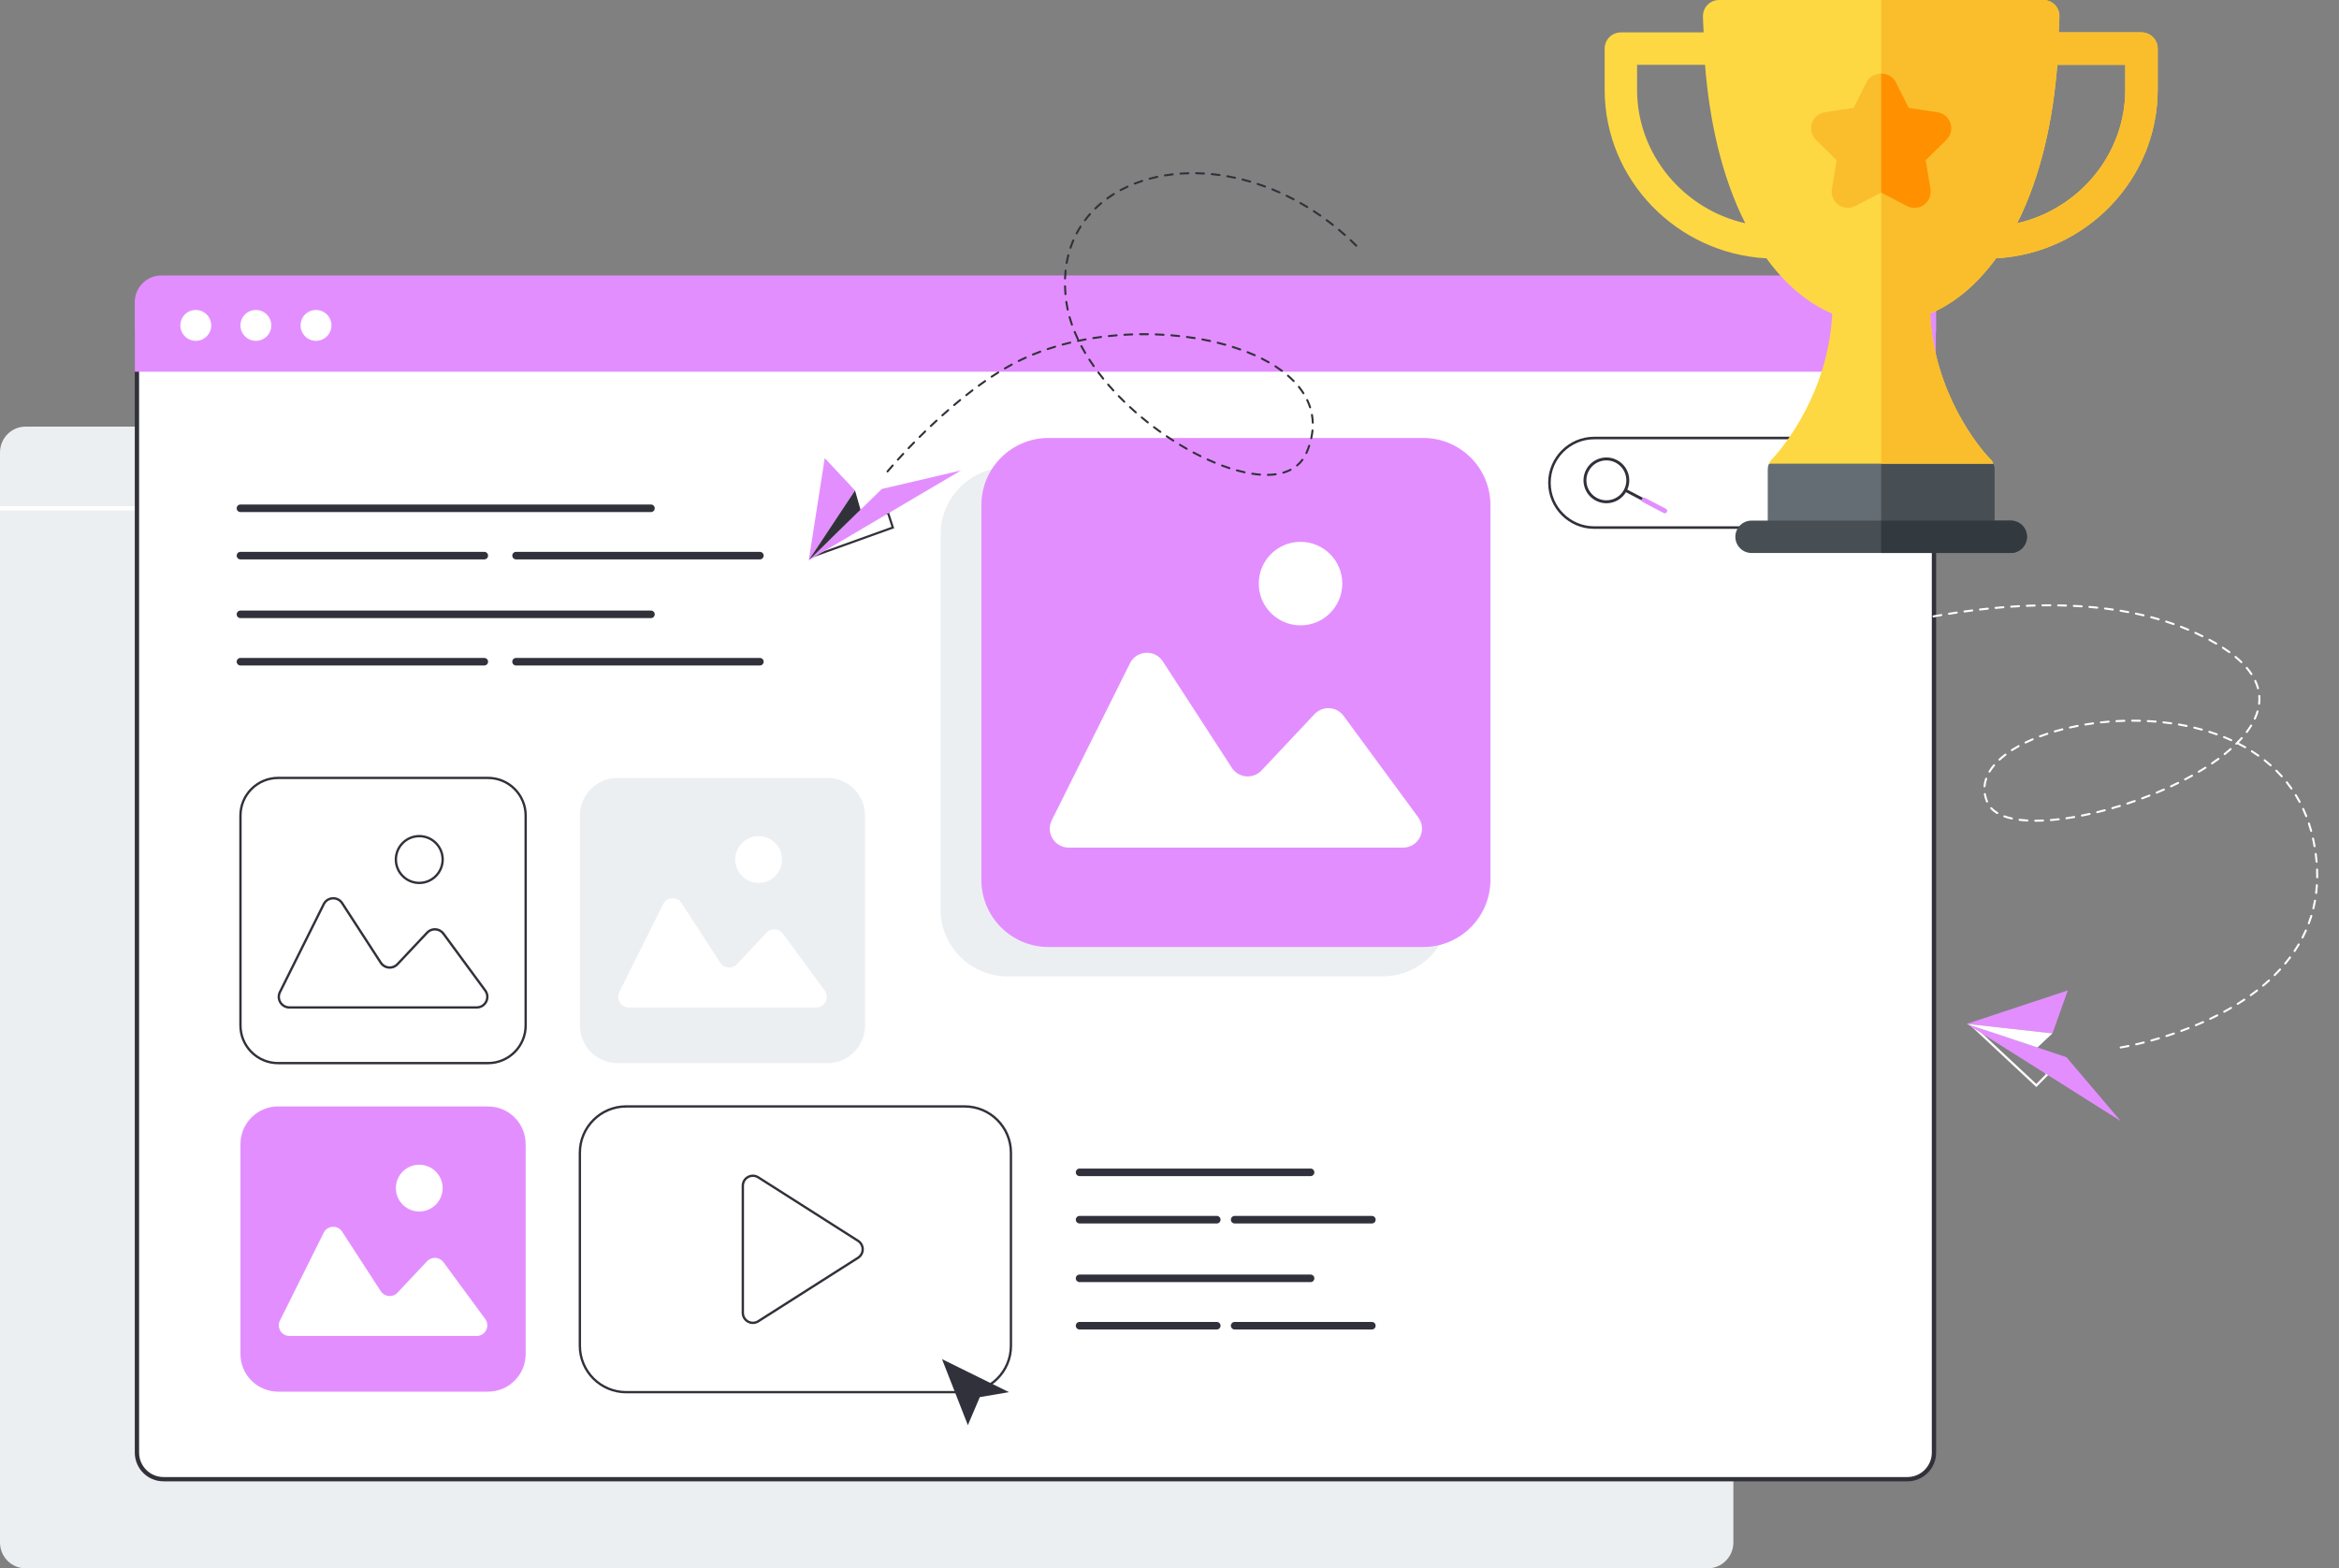 <svg width="258" height="173" viewBox="0 0 258 173" fill="none" xmlns="http://www.w3.org/2000/svg">
<rect x="0" y="0" width="258" height="173" fill="#808080" stroke="none"/>
<g clip-path="url(#clip0_514_151)">
<path d="M191.197 49.915V170.142C191.197 171.72 189.933 173 188.37 173H2.827C1.264 173 -6.86646e-05 171.72 -6.86646e-05 170.142V49.915C-6.86646e-05 48.336 1.264 47.058 2.827 47.058H188.371C189.934 47.058 191.198 48.336 191.198 49.915H191.197Z" fill="#ECEFF2"/>
<path d="M190.737 55.834H-6.86646e-05V56.31H190.737V55.834Z" fill="white"/>
<path d="M213.325 36.984V160.236C213.325 161.854 212.014 163.167 210.394 163.167H18.036C16.417 163.167 15.105 161.854 15.105 160.236V36.984C15.105 35.366 16.415 34.056 18.036 34.056H210.394C212.013 34.056 213.325 35.366 213.325 36.984Z" fill="white"/>
<path d="M210.394 163.404H18.036C16.288 163.404 14.868 161.983 14.868 160.236V36.984C14.868 35.238 16.288 33.818 18.036 33.818H210.394C212.141 33.818 213.562 35.238 213.562 36.984V160.236C213.562 161.983 212.141 163.404 210.394 163.404ZM18.036 34.293C16.551 34.293 15.343 35.5 15.343 36.984V160.236C15.343 161.721 16.551 162.929 18.036 162.929H210.394C211.878 162.929 213.086 161.721 213.086 160.236V36.984C213.086 35.5 211.878 34.293 210.394 34.293H18.036Z" fill="#31313A"/>
<path d="M213.562 33.324V41.004H14.868V33.324C14.868 31.702 16.182 30.388 17.805 30.388H210.624C212.247 30.388 213.562 31.702 213.562 33.324Z" fill="#E38EFF"/>
<path d="M21.597 37.597C22.537 37.597 23.299 36.835 23.299 35.895C23.299 34.954 22.537 34.192 21.597 34.192C20.657 34.192 19.894 34.954 19.894 35.895C19.894 36.835 20.657 37.597 21.597 37.597Z" fill="white"/>
<path d="M28.226 37.597C29.166 37.597 29.928 36.835 29.928 35.895C29.928 34.954 29.166 34.192 28.226 34.192C27.286 34.192 26.523 34.954 26.523 35.895C26.523 36.835 27.286 37.597 28.226 37.597Z" fill="white"/>
<path d="M34.855 37.597C35.795 37.597 36.558 36.835 36.558 35.895C36.558 34.954 35.795 34.192 34.855 34.192C33.915 34.192 33.153 34.954 33.153 35.895C33.153 36.835 33.915 37.597 34.855 37.597Z" fill="white"/>
<path d="M53.833 85.814H30.673C28.381 85.814 26.524 87.672 26.524 89.963V113.123C26.524 115.414 28.381 117.272 30.673 117.272H53.833C56.124 117.272 57.982 115.414 57.982 113.123V89.963C57.982 87.672 56.124 85.814 53.833 85.814Z" fill="white"/>
<path d="M53.833 117.399H30.674C28.314 117.399 26.395 115.48 26.395 113.121V89.962C26.395 87.603 28.314 85.684 30.674 85.684H53.833C56.192 85.684 58.111 87.603 58.111 89.962V113.121C58.111 115.48 56.192 117.399 53.833 117.399ZM30.674 85.941C28.457 85.941 26.653 87.745 26.653 89.962V113.121C26.653 115.338 28.457 117.142 30.674 117.142H53.833C56.05 117.142 57.854 115.338 57.854 113.121V89.962C57.854 87.745 56.05 85.941 53.833 85.941H30.674Z" fill="#31313A"/>
<path d="M30.877 109.437L35.709 99.74C36.114 98.927 37.248 98.863 37.741 99.624L42.004 106.196C42.418 106.834 43.32 106.915 43.84 106.361L47.115 102.881C47.617 102.348 48.478 102.4 48.913 102.99L53.527 109.264C54.096 110.038 53.543 111.129 52.583 111.129H31.926C31.056 111.129 30.49 110.215 30.877 109.436V109.437Z" fill="white"/>
<path d="M52.581 111.259H31.925C31.471 111.259 31.057 111.028 30.819 110.643C30.581 110.257 30.559 109.784 30.762 109.378L35.593 99.681C35.805 99.258 36.212 98.989 36.684 98.962C37.155 98.935 37.591 99.156 37.848 99.553L42.111 106.124C42.287 106.395 42.571 106.566 42.893 106.596C43.214 106.625 43.524 106.506 43.746 106.272L47.022 102.791C47.287 102.509 47.66 102.362 48.048 102.384C48.435 102.407 48.787 102.599 49.016 102.912L53.63 109.186C53.922 109.583 53.966 110.103 53.743 110.544C53.52 110.985 53.076 111.257 52.583 111.257L52.581 111.259ZM36.759 99.218C36.739 99.218 36.718 99.218 36.698 99.22C36.32 99.241 35.993 99.457 35.824 99.796L30.992 109.493C30.829 109.819 30.847 110.198 31.038 110.507C31.229 110.815 31.561 111 31.925 111H52.581C52.982 111 53.331 110.786 53.511 110.429C53.692 110.07 53.659 109.664 53.42 109.34L48.806 103.065C48.623 102.815 48.34 102.66 48.03 102.642C47.72 102.623 47.42 102.742 47.207 102.969L43.932 106.45C43.656 106.743 43.269 106.89 42.868 106.853C42.468 106.817 42.113 106.603 41.894 106.265L37.63 99.694C37.436 99.392 37.113 99.218 36.758 99.218H36.759Z" fill="#31313A"/>
<path d="M48.275 96.403C49.156 95.283 48.964 93.661 47.844 92.779C46.725 91.898 45.103 92.09 44.221 93.21C43.34 94.329 43.532 95.951 44.651 96.833C45.771 97.715 47.393 97.522 48.275 96.403Z" fill="white"/>
<path d="M46.247 97.522C44.753 97.522 43.537 96.306 43.537 94.812C43.537 93.319 44.753 92.103 46.247 92.103C47.74 92.103 48.956 93.319 48.956 94.812C48.956 96.306 47.74 97.522 46.247 97.522ZM46.247 92.36C44.895 92.36 43.795 93.459 43.795 94.812C43.795 96.165 44.894 97.264 46.247 97.264C47.599 97.264 48.699 96.165 48.699 94.812C48.699 93.459 47.599 92.36 46.247 92.36Z" fill="#31313A"/>
<path d="M91.272 85.815H68.112C65.82 85.815 63.963 87.673 63.963 89.964V113.124C63.963 115.416 65.82 117.273 68.112 117.273H91.272C93.563 117.273 95.421 115.416 95.421 113.124V89.964C95.421 87.673 93.563 85.815 91.272 85.815Z" fill="#ECEFF2"/>
<path d="M68.315 109.437L73.147 99.739C73.551 98.927 74.685 98.863 75.178 99.624L79.442 106.196C79.855 106.834 80.757 106.914 81.277 106.361L84.553 102.881C85.055 102.348 85.916 102.4 86.35 102.989L90.964 109.264C91.533 110.038 90.981 111.129 90.02 111.129H69.364C68.494 111.129 67.928 110.214 68.315 109.436V109.437Z" fill="white"/>
<path d="M86.194 95.403C86.521 94.016 85.662 92.627 84.275 92.299C82.888 91.972 81.499 92.831 81.171 94.218C80.844 95.604 81.703 96.994 83.09 97.321C84.477 97.649 85.866 96.79 86.194 95.403Z" fill="white"/>
<path d="M53.832 122.052H30.672C28.381 122.052 26.523 123.909 26.523 126.201V149.361C26.523 151.652 28.381 153.51 30.672 153.51H53.832C56.123 153.51 57.981 151.652 57.981 149.361V126.201C57.981 123.909 56.123 122.052 53.832 122.052Z" fill="#E38EFF"/>
<path d="M30.876 145.673L35.708 135.976C36.113 135.164 37.246 135.1 37.739 135.861L42.003 142.432C42.417 143.07 43.318 143.151 43.839 142.598L47.114 139.117C47.616 138.584 48.477 138.637 48.911 139.226L53.526 145.5C54.094 146.274 53.542 147.366 52.581 147.366H31.925C31.055 147.366 30.489 146.451 30.876 145.672V145.673Z" fill="white"/>
<path d="M48.74 131.718C49.104 130.34 48.283 128.928 46.905 128.564C45.528 128.2 44.116 129.021 43.752 130.399C43.387 131.777 44.209 133.189 45.586 133.553C46.964 133.917 48.376 133.096 48.74 131.718Z" fill="white"/>
<path d="M152.49 51.555H111.153C107.062 51.555 103.746 54.871 103.746 58.962V100.299C103.746 104.39 107.062 107.706 111.153 107.706H152.49C156.581 107.706 159.897 104.39 159.897 100.299V58.962C159.897 54.871 156.581 51.555 152.49 51.555Z" fill="#ECEFF2"/>
<path d="M156.993 48.312H115.656C111.565 48.312 108.249 51.628 108.249 55.719V97.056C108.249 101.147 111.565 104.463 115.656 104.463H156.993C161.084 104.463 164.4 101.147 164.4 97.056V55.719C164.4 51.628 161.084 48.312 156.993 48.312Z" fill="#E38EFF"/>
<path d="M116.016 90.475L124.64 73.165C125.361 71.716 127.385 71.602 128.267 72.96L135.876 84.692C136.614 85.829 138.223 85.974 139.153 84.986L144.999 78.774C145.895 77.824 147.433 77.916 148.207 78.969L156.443 90.169C157.459 91.55 156.472 93.499 154.758 93.499H117.888C116.334 93.499 115.323 91.865 116.016 90.475Z" fill="white"/>
<path d="M143.452 68.982C145.996 68.982 148.059 66.919 148.059 64.375C148.059 61.831 145.996 59.769 143.452 59.769C140.908 59.769 138.846 61.831 138.846 64.375C138.846 66.919 140.908 68.982 143.452 68.982Z" fill="white"/>
<path d="M71.804 56.485H26.523C26.294 56.485 26.107 56.299 26.107 56.069C26.107 55.838 26.293 55.652 26.523 55.652H71.804C72.033 55.652 72.22 55.838 72.22 56.069C72.22 56.299 72.034 56.485 71.804 56.485Z" fill="#31313B"/>
<path d="M53.419 61.706H26.524C26.295 61.706 26.108 61.52 26.108 61.29C26.108 61.059 26.294 60.873 26.524 60.873H53.419C53.649 60.873 53.836 61.059 53.836 61.29C53.836 61.52 53.65 61.706 53.419 61.706Z" fill="#31313B"/>
<path d="M83.817 61.706H56.922C56.693 61.706 56.506 61.52 56.506 61.29C56.506 61.059 56.692 60.873 56.922 60.873H83.817C84.047 60.873 84.234 61.059 84.234 61.29C84.234 61.52 84.048 61.706 83.817 61.706Z" fill="#31313B"/>
<path d="M71.804 68.183H26.523C26.294 68.183 26.107 67.997 26.107 67.766C26.107 67.536 26.293 67.35 26.523 67.35H71.804C72.033 67.35 72.22 67.536 72.22 67.766C72.22 67.997 72.034 68.183 71.804 68.183Z" fill="#31313B"/>
<path d="M53.419 73.408H26.524C26.295 73.408 26.108 73.222 26.108 72.992C26.108 72.761 26.294 72.575 26.524 72.575H53.419C53.649 72.575 53.836 72.761 53.836 72.992C53.836 73.222 53.65 73.408 53.419 73.408Z" fill="#31313B"/>
<path d="M83.817 73.408H56.922C56.692 73.408 56.505 73.222 56.505 72.992C56.505 72.761 56.691 72.575 56.922 72.575H83.817C84.046 72.575 84.233 72.761 84.233 72.992C84.233 73.222 84.047 73.408 83.817 73.408Z" fill="#31313B"/>
<path d="M144.561 129.734H119.079C118.85 129.734 118.663 129.548 118.663 129.317C118.663 129.087 118.848 128.901 119.079 128.901H144.561C144.791 128.901 144.978 129.087 144.978 129.317C144.978 129.548 144.792 129.734 144.561 129.734Z" fill="#31313B"/>
<path d="M134.216 134.959H119.08C118.851 134.959 118.664 134.773 118.664 134.543C118.664 134.312 118.85 134.126 119.08 134.126H134.216C134.445 134.126 134.632 134.312 134.632 134.543C134.632 134.773 134.446 134.959 134.216 134.959Z" fill="#31313B"/>
<path d="M151.323 134.959H136.188C135.959 134.959 135.772 134.773 135.772 134.543C135.772 134.312 135.957 134.126 136.188 134.126H151.323C151.553 134.126 151.74 134.312 151.74 134.543C151.74 134.773 151.554 134.959 151.323 134.959Z" fill="#31313B"/>
<path d="M144.561 141.427H119.079C118.85 141.427 118.663 141.242 118.663 141.011C118.663 140.78 118.848 140.595 119.079 140.595H144.561C144.791 140.595 144.978 140.78 144.978 141.011C144.978 141.242 144.792 141.427 144.561 141.427Z" fill="#31313B"/>
<path d="M134.214 146.653H119.079C118.85 146.653 118.663 146.467 118.663 146.237C118.663 146.006 118.848 145.82 119.079 145.82H134.214C134.444 145.82 134.631 146.006 134.631 146.237C134.631 146.467 134.445 146.653 134.214 146.653Z" fill="#31313B"/>
<path d="M151.322 146.653H136.187C135.957 146.653 135.77 146.467 135.77 146.237C135.77 146.006 135.956 145.82 136.187 145.82H151.322C151.551 145.82 151.738 146.006 151.738 146.237C151.738 146.467 151.552 146.653 151.322 146.653Z" fill="#31313B"/>
<path d="M106.404 122.05H69.069C66.249 122.05 63.963 124.336 63.963 127.156V148.461C63.963 151.281 66.249 153.567 69.069 153.567H106.404C109.225 153.567 111.511 151.281 111.511 148.461V127.156C111.511 124.336 109.225 122.05 106.404 122.05Z" fill="white"/>
<path d="M106.403 153.695H69.069C66.181 153.695 63.833 151.347 63.833 148.46V127.155C63.833 124.268 66.181 121.919 69.069 121.919H106.403C109.291 121.919 111.639 124.269 111.639 127.155V148.46C111.639 151.347 109.291 153.695 106.403 153.695ZM69.069 122.178C66.324 122.178 64.091 124.411 64.091 127.156V148.461C64.091 151.205 66.324 153.439 69.069 153.439H106.403C109.148 153.439 111.381 151.206 111.381 148.461V127.156C111.381 124.411 109.148 122.178 106.403 122.178H69.069Z" fill="#31313A"/>
<path d="M81.937 130.801V144.809C81.937 145.683 82.902 146.213 83.64 145.744L94.646 138.74C95.33 138.304 95.33 137.305 94.646 136.871L83.64 129.866C82.902 129.397 81.937 129.926 81.937 130.801Z" fill="white"/>
<path d="M83.046 146.051C82.842 146.051 82.638 146 82.449 145.896C82.046 145.676 81.807 145.27 81.807 144.812V130.804C81.807 130.346 82.046 129.941 82.449 129.72C82.851 129.5 83.321 129.516 83.708 129.761L94.714 136.766C95.073 136.994 95.287 137.385 95.287 137.81C95.287 138.235 95.073 138.626 94.714 138.854L83.708 145.858C83.503 145.988 83.275 146.054 83.044 146.054L83.046 146.051ZM83.046 129.822C82.884 129.822 82.723 129.863 82.574 129.945C82.256 130.119 82.067 130.44 82.067 130.803V144.811C82.067 145.174 82.256 145.495 82.574 145.669C82.892 145.843 83.265 145.832 83.571 145.637L94.577 138.634C94.862 138.453 95.031 138.145 95.031 137.808C95.031 137.471 94.862 137.162 94.577 136.981L83.571 129.977C83.408 129.873 83.227 129.822 83.046 129.822Z" fill="#31313A"/>
<path d="M89.352 61.598L94.957 56.402L98.061 56.516L98.633 58.265L89.352 61.599V61.598ZM95.046 56.643L90.365 60.982L98.334 58.119L97.886 56.747L95.046 56.643Z" fill="#31313A"/>
<path d="M89.21 61.796L97.267 53.936L105.999 51.895L89.21 61.796Z" fill="#E38EFF"/>
<path d="M94.313 54.101L89.21 61.797L90.972 50.535L94.313 54.101Z" fill="#E38EFF"/>
<path d="M94.313 54.099L94.919 56.226L89.21 61.795L94.313 54.099Z" fill="#31313A"/>
<path d="M139.848 52.491C139.788 52.491 139.738 52.443 139.738 52.382C139.738 52.321 139.786 52.271 139.847 52.27C140.141 52.264 140.426 52.243 140.695 52.207C140.757 52.199 140.812 52.241 140.82 52.302C140.827 52.362 140.785 52.418 140.725 52.426C140.447 52.464 140.153 52.486 139.851 52.491H139.848ZM138.986 52.464C138.986 52.464 138.981 52.464 138.977 52.464C138.698 52.443 138.407 52.409 138.111 52.364C138.051 52.355 138.009 52.299 138.019 52.239C138.028 52.179 138.083 52.136 138.146 52.147C138.437 52.191 138.722 52.224 138.995 52.245C139.057 52.25 139.102 52.303 139.098 52.364C139.093 52.422 139.045 52.467 138.988 52.467L138.986 52.464ZM141.554 52.249C141.506 52.249 141.461 52.218 141.447 52.17C141.431 52.111 141.464 52.049 141.522 52.033C141.801 51.951 142.063 51.847 142.304 51.723C142.359 51.694 142.426 51.716 142.453 51.77C142.481 51.824 142.459 51.892 142.405 51.919C142.153 52.048 141.876 52.158 141.584 52.244C141.574 52.247 141.564 52.249 141.554 52.249ZM137.279 52.207C137.271 52.207 137.263 52.207 137.254 52.204C136.98 52.144 136.696 52.074 136.41 51.995C136.351 51.979 136.317 51.919 136.333 51.86C136.35 51.801 136.41 51.766 136.469 51.783C136.751 51.861 137.032 51.93 137.302 51.989C137.362 52.002 137.399 52.061 137.386 52.121C137.375 52.172 137.329 52.208 137.279 52.208V52.207ZM97.897 52.116C97.873 52.116 97.847 52.107 97.827 52.09C97.779 52.051 97.773 51.981 97.813 51.934C97.815 51.931 98.018 51.688 98.383 51.274C98.424 51.228 98.493 51.224 98.539 51.264C98.585 51.305 98.589 51.374 98.549 51.42C98.187 51.831 97.986 52.074 97.984 52.075C97.963 52.102 97.931 52.115 97.9 52.115L97.897 52.116ZM135.612 51.749C135.601 51.749 135.589 51.748 135.578 51.744C135.309 51.656 135.032 51.56 134.758 51.457C134.7 51.436 134.672 51.373 134.692 51.315C134.714 51.258 134.778 51.229 134.835 51.25C135.106 51.351 135.379 51.447 135.645 51.534C135.703 51.553 135.735 51.616 135.716 51.674C135.701 51.72 135.657 51.751 135.611 51.751L135.612 51.749ZM143.073 51.456C143.041 51.456 143.01 51.442 142.988 51.416C142.949 51.369 142.955 51.3 143.002 51.26C143.216 51.082 143.408 50.877 143.575 50.653C143.611 50.604 143.68 50.594 143.73 50.63C143.779 50.666 143.789 50.736 143.753 50.785C143.576 51.023 143.371 51.241 143.145 51.431C143.124 51.449 143.098 51.456 143.074 51.456H143.073ZM133.993 51.145C133.979 51.145 133.965 51.142 133.951 51.136C133.689 51.027 133.422 50.91 133.155 50.789C133.1 50.763 133.076 50.698 133.1 50.641C133.126 50.586 133.191 50.561 133.247 50.586C133.511 50.707 133.776 50.823 134.036 50.931C134.093 50.954 134.12 51.019 134.097 51.076C134.079 51.118 134.038 51.144 133.994 51.144L133.993 51.145ZM99.041 50.812C99.014 50.812 98.989 50.803 98.967 50.784C98.922 50.743 98.918 50.672 98.959 50.627C99.136 50.431 99.332 50.219 99.546 49.989C99.588 49.944 99.657 49.942 99.702 49.984C99.747 50.026 99.75 50.096 99.707 50.141C99.495 50.369 99.299 50.581 99.122 50.776C99.1 50.8 99.07 50.812 99.04 50.812H99.041ZM132.42 50.428C132.403 50.428 132.386 50.424 132.371 50.416C132.115 50.289 131.855 50.156 131.6 50.019C131.546 49.991 131.526 49.923 131.554 49.869C131.582 49.815 131.65 49.795 131.704 49.823C131.957 49.959 132.215 50.091 132.47 50.217C132.525 50.244 132.547 50.311 132.52 50.366C132.501 50.404 132.461 50.428 132.42 50.428ZM144.099 50.086C144.084 50.086 144.068 50.083 144.053 50.075C143.996 50.05 143.972 49.984 143.998 49.929C144.012 49.898 144.025 49.868 144.039 49.836C144.139 49.601 144.227 49.365 144.304 49.134C144.323 49.076 144.386 49.044 144.444 49.063C144.501 49.082 144.533 49.145 144.514 49.203C144.436 49.44 144.344 49.682 144.242 49.922C144.228 49.955 144.214 49.987 144.2 50.019C144.182 50.06 144.141 50.084 144.099 50.084V50.086ZM130.895 49.614C130.877 49.614 130.858 49.609 130.84 49.6C130.592 49.459 130.341 49.31 130.092 49.161C130.04 49.129 130.023 49.061 130.055 49.008C130.087 48.956 130.155 48.939 130.207 48.971C130.453 49.121 130.703 49.267 130.949 49.408C131.003 49.438 131.021 49.505 130.99 49.559C130.97 49.595 130.933 49.615 130.894 49.615L130.895 49.614ZM100.221 49.545C100.194 49.545 100.166 49.535 100.144 49.514C100.099 49.472 100.098 49.401 100.14 49.358C100.331 49.158 100.532 48.949 100.743 48.735C100.785 48.692 100.855 48.69 100.899 48.734C100.942 48.778 100.944 48.847 100.9 48.89C100.69 49.104 100.49 49.312 100.299 49.512C100.278 49.535 100.248 49.546 100.22 49.546L100.221 49.545ZM129.417 48.717C129.397 48.717 129.376 48.712 129.357 48.699C129.116 48.544 128.873 48.384 128.633 48.222C128.583 48.187 128.569 48.118 128.604 48.068C128.638 48.018 128.707 48.004 128.757 48.038C128.996 48.2 129.238 48.36 129.476 48.514C129.527 48.547 129.543 48.615 129.509 48.666C129.488 48.699 129.453 48.717 129.416 48.717H129.417ZM144.64 48.447C144.632 48.447 144.624 48.447 144.615 48.444C144.555 48.432 144.518 48.373 144.531 48.312C144.592 48.032 144.637 47.749 144.664 47.473C144.67 47.412 144.723 47.368 144.784 47.373C144.844 47.38 144.889 47.434 144.884 47.494C144.856 47.78 144.81 48.07 144.747 48.36C144.736 48.411 144.689 48.447 144.64 48.447ZM101.432 48.307C101.404 48.307 101.375 48.297 101.354 48.275C101.31 48.232 101.31 48.161 101.354 48.119C101.552 47.92 101.758 47.718 101.971 47.511C102.015 47.468 102.085 47.468 102.127 47.513C102.17 47.557 102.17 47.627 102.125 47.669C101.913 47.876 101.708 48.078 101.51 48.275C101.488 48.297 101.46 48.307 101.432 48.307ZM127.987 47.746C127.966 47.746 127.943 47.74 127.923 47.726C127.69 47.559 127.456 47.386 127.225 47.212C127.177 47.175 127.166 47.106 127.203 47.057C127.241 47.008 127.31 46.998 127.358 47.035C127.588 47.208 127.821 47.38 128.053 47.545C128.103 47.581 128.114 47.65 128.078 47.7C128.057 47.731 128.023 47.746 127.989 47.746H127.987ZM102.672 47.102C102.642 47.102 102.613 47.09 102.591 47.067C102.549 47.023 102.551 46.953 102.595 46.911C102.801 46.715 103.011 46.518 103.228 46.319C103.273 46.278 103.343 46.281 103.384 46.326C103.425 46.37 103.422 46.441 103.378 46.482C103.162 46.681 102.952 46.878 102.747 47.072C102.726 47.093 102.699 47.103 102.672 47.103V47.102ZM144.804 46.733C144.745 46.733 144.695 46.686 144.693 46.627C144.683 46.344 144.655 46.06 144.606 45.785C144.596 45.725 144.636 45.667 144.696 45.657C144.756 45.647 144.814 45.686 144.824 45.747C144.874 46.032 144.903 46.326 144.914 46.618C144.916 46.679 144.868 46.73 144.807 46.732C144.807 46.732 144.805 46.732 144.804 46.732V46.733ZM126.609 46.707C126.585 46.707 126.56 46.7 126.54 46.683C126.313 46.504 126.088 46.319 125.869 46.136C125.821 46.096 125.815 46.027 125.855 45.98C125.894 45.932 125.963 45.927 126.011 45.966C126.229 46.148 126.454 46.331 126.678 46.509C126.726 46.547 126.735 46.616 126.696 46.664C126.674 46.691 126.642 46.706 126.609 46.706V46.707ZM103.943 45.928C103.912 45.928 103.882 45.916 103.861 45.891C103.82 45.846 103.823 45.776 103.87 45.735C104.082 45.544 104.299 45.352 104.518 45.161C104.564 45.121 104.634 45.125 104.674 45.171C104.714 45.218 104.71 45.288 104.664 45.328C104.445 45.519 104.23 45.709 104.018 45.9C103.996 45.92 103.971 45.928 103.944 45.928H103.943ZM125.283 45.599C125.258 45.599 125.231 45.59 125.21 45.571C124.992 45.379 124.776 45.184 124.566 44.989C124.521 44.949 124.518 44.878 124.559 44.833C124.6 44.788 124.671 44.786 124.716 44.827C124.925 45.02 125.14 45.214 125.356 45.405C125.402 45.444 125.406 45.515 125.366 45.561C125.345 45.585 125.314 45.598 125.283 45.598V45.599ZM144.509 45.041C144.461 45.041 144.418 45.011 144.404 44.964C144.318 44.699 144.213 44.434 144.091 44.177C144.064 44.122 144.089 44.056 144.144 44.03C144.199 44.003 144.265 44.028 144.291 44.083C144.418 44.348 144.527 44.622 144.615 44.897C144.634 44.955 144.602 45.018 144.543 45.037C144.532 45.041 144.52 45.042 144.51 45.042L144.509 45.041ZM105.245 44.792C105.213 44.792 105.183 44.779 105.161 44.752C105.121 44.706 105.128 44.636 105.174 44.596C105.393 44.41 105.614 44.226 105.84 44.042C105.887 44.003 105.956 44.01 105.996 44.057C106.034 44.104 106.028 44.173 105.981 44.213C105.757 44.396 105.536 44.581 105.317 44.765C105.297 44.783 105.271 44.791 105.245 44.791V44.792ZM124.014 44.423C123.986 44.423 123.957 44.413 123.937 44.391C123.729 44.189 123.524 43.983 123.325 43.778C123.282 43.734 123.284 43.664 123.327 43.621C123.371 43.579 123.441 43.58 123.483 43.624C123.681 43.828 123.886 44.033 124.091 44.234C124.134 44.276 124.135 44.346 124.092 44.39C124.07 44.412 124.042 44.423 124.012 44.423H124.014ZM106.584 43.697C106.551 43.697 106.519 43.683 106.497 43.655C106.459 43.607 106.467 43.537 106.515 43.5C106.74 43.322 106.968 43.145 107.199 42.969C107.248 42.932 107.317 42.941 107.354 42.99C107.391 43.038 107.381 43.108 107.332 43.145C107.103 43.319 106.876 43.495 106.652 43.673C106.631 43.689 106.607 43.697 106.583 43.697H106.584ZM143.774 43.487C143.736 43.487 143.701 43.469 143.68 43.436C143.531 43.203 143.365 42.971 143.184 42.745C143.146 42.698 143.154 42.627 143.201 42.589C143.248 42.55 143.319 42.558 143.356 42.605C143.542 42.836 143.713 43.076 143.866 43.315C143.899 43.367 143.884 43.436 143.831 43.468C143.813 43.479 143.793 43.486 143.772 43.486L143.774 43.487ZM122.811 43.182C122.781 43.182 122.751 43.17 122.729 43.146C122.533 42.932 122.338 42.713 122.152 42.498C122.113 42.452 122.118 42.381 122.164 42.342C122.21 42.302 122.28 42.307 122.32 42.353C122.505 42.567 122.697 42.784 122.892 42.996C122.933 43.041 122.93 43.111 122.885 43.153C122.863 43.172 122.836 43.182 122.811 43.182ZM107.959 42.653C107.924 42.653 107.891 42.638 107.869 42.607C107.833 42.557 107.843 42.488 107.893 42.452C108.129 42.28 108.366 42.111 108.6 41.948C108.65 41.914 108.72 41.925 108.754 41.977C108.789 42.026 108.777 42.096 108.726 42.13C108.494 42.292 108.257 42.461 108.023 42.631C108.003 42.645 107.98 42.653 107.957 42.653H107.959ZM142.697 42.143C142.669 42.143 142.64 42.132 142.618 42.11C142.425 41.913 142.216 41.715 141.995 41.526C141.949 41.486 141.944 41.416 141.984 41.369C142.024 41.323 142.094 41.318 142.14 41.358C142.364 41.551 142.578 41.752 142.776 41.955C142.818 41.998 142.818 42.069 142.774 42.111C142.753 42.132 142.724 42.143 142.697 42.143ZM121.684 41.874C121.651 41.874 121.619 41.86 121.598 41.833C121.415 41.608 121.235 41.377 121.064 41.15C121.026 41.102 121.037 41.032 121.085 40.995C121.134 40.958 121.203 40.968 121.24 41.017C121.411 41.242 121.589 41.471 121.771 41.695C121.809 41.742 121.801 41.811 121.754 41.851C121.733 41.868 121.709 41.875 121.685 41.875L121.684 41.874ZM109.381 41.665C109.345 41.665 109.309 41.647 109.288 41.615C109.255 41.564 109.269 41.496 109.319 41.462C109.564 41.3 109.808 41.143 110.049 40.993C110.1 40.961 110.17 40.976 110.202 41.029C110.234 41.08 110.218 41.149 110.166 41.181C109.928 41.33 109.684 41.486 109.441 41.647C109.422 41.66 109.401 41.665 109.379 41.665H109.381ZM141.395 41.013C141.372 41.013 141.349 41.005 141.329 40.991C141.106 40.825 140.869 40.661 140.626 40.503C140.575 40.47 140.559 40.402 140.593 40.35C140.626 40.298 140.694 40.284 140.746 40.316C140.994 40.477 141.235 40.643 141.461 40.812C141.51 40.848 141.52 40.918 141.484 40.967C141.463 40.997 141.429 41.012 141.396 41.012L141.395 41.013ZM110.847 40.751C110.809 40.751 110.772 40.731 110.751 40.696C110.72 40.643 110.738 40.575 110.791 40.544C111.045 40.396 111.298 40.252 111.547 40.118C111.601 40.088 111.668 40.109 111.697 40.163C111.726 40.216 111.706 40.283 111.652 40.312C111.406 40.446 111.153 40.588 110.902 40.735C110.884 40.745 110.865 40.751 110.847 40.751ZM120.642 40.496C120.607 40.496 120.573 40.479 120.551 40.448C120.383 40.21 120.221 39.968 120.066 39.728C120.032 39.677 120.048 39.608 120.099 39.575C120.15 39.541 120.219 39.557 120.253 39.608C120.406 39.845 120.568 40.084 120.733 40.32C120.768 40.37 120.756 40.439 120.706 40.474C120.687 40.488 120.665 40.494 120.642 40.494V40.496ZM139.947 40.074C139.929 40.074 139.91 40.069 139.892 40.06C139.649 39.922 139.395 39.786 139.135 39.655C139.08 39.628 139.058 39.562 139.086 39.507C139.113 39.452 139.18 39.43 139.235 39.458C139.497 39.59 139.755 39.728 140.001 39.868C140.053 39.899 140.073 39.965 140.042 40.019C140.021 40.055 139.984 40.075 139.946 40.075L139.947 40.074ZM112.367 39.928C112.326 39.928 112.287 39.905 112.268 39.867C112.241 39.812 112.263 39.745 112.318 39.718C112.479 39.637 112.641 39.56 112.802 39.485C112.902 39.439 113.001 39.393 113.102 39.348C113.158 39.324 113.224 39.348 113.248 39.403C113.274 39.459 113.248 39.525 113.193 39.549C113.093 39.594 112.994 39.639 112.896 39.685C112.736 39.759 112.575 39.837 112.417 39.915C112.401 39.923 112.385 39.927 112.368 39.927L112.367 39.928ZM138.405 39.297C138.389 39.297 138.374 39.294 138.36 39.286C138.104 39.172 137.837 39.06 137.568 38.952C137.512 38.929 137.484 38.865 137.507 38.809C137.529 38.752 137.594 38.724 137.65 38.747C137.922 38.855 138.191 38.969 138.451 39.084C138.507 39.108 138.532 39.175 138.507 39.23C138.489 39.271 138.448 39.295 138.406 39.295L138.405 39.297ZM113.94 39.218C113.896 39.218 113.855 39.193 113.837 39.149C113.814 39.093 113.841 39.028 113.897 39.005C114.163 38.897 114.434 38.791 114.706 38.691C114.763 38.669 114.827 38.698 114.848 38.756C114.87 38.814 114.84 38.877 114.783 38.898C114.514 38.998 114.243 39.103 113.981 39.209C113.967 39.215 113.953 39.217 113.938 39.217L113.94 39.218ZM119.703 39.044C119.665 39.044 119.629 39.025 119.607 38.99C119.458 38.739 119.315 38.484 119.182 38.233C119.153 38.18 119.173 38.113 119.228 38.084C119.282 38.055 119.348 38.075 119.378 38.13C119.51 38.377 119.652 38.629 119.799 38.878C119.83 38.93 119.813 38.998 119.761 39.029C119.743 39.039 119.724 39.044 119.704 39.044H119.703ZM136.8 38.656C136.787 38.656 136.775 38.654 136.762 38.65C136.496 38.555 136.222 38.464 135.946 38.377C135.888 38.359 135.856 38.296 135.875 38.239C135.893 38.18 135.954 38.148 136.013 38.167C136.29 38.254 136.568 38.346 136.836 38.442C136.893 38.463 136.924 38.526 136.903 38.583C136.888 38.629 136.844 38.657 136.8 38.657V38.656ZM115.559 38.618C115.513 38.618 115.469 38.588 115.454 38.542C115.435 38.484 115.465 38.422 115.524 38.403C115.795 38.313 116.073 38.224 116.351 38.14C116.41 38.122 116.471 38.155 116.489 38.214C116.507 38.273 116.474 38.335 116.415 38.352C116.138 38.436 115.863 38.523 115.595 38.613C115.583 38.616 115.572 38.618 115.56 38.618H115.559ZM135.152 38.136C135.142 38.136 135.132 38.135 135.123 38.132C134.85 38.057 134.569 37.982 134.29 37.914C134.231 37.9 134.194 37.84 134.209 37.78C134.224 37.721 134.284 37.684 134.344 37.699C134.626 37.768 134.908 37.843 135.183 37.919C135.242 37.936 135.277 37.996 135.26 38.055C135.246 38.104 135.202 38.136 135.154 38.136H135.152ZM117.213 38.119C117.164 38.119 117.119 38.087 117.106 38.037C117.091 37.978 117.126 37.917 117.185 37.902C117.46 37.827 117.742 37.756 118.025 37.688C118.085 37.674 118.144 37.711 118.158 37.77C118.172 37.829 118.135 37.889 118.076 37.903C117.796 37.969 117.515 38.041 117.242 38.114C117.232 38.117 117.223 38.118 117.213 38.118V38.119ZM133.475 37.722C133.468 37.722 133.46 37.722 133.452 37.72C133.176 37.661 132.893 37.603 132.608 37.551C132.548 37.539 132.508 37.481 132.52 37.421C132.531 37.361 132.589 37.321 132.649 37.333C132.935 37.387 133.22 37.443 133.5 37.503C133.56 37.516 133.597 37.575 133.584 37.635C133.573 37.688 133.527 37.722 133.477 37.722H133.475ZM118.893 37.717C118.842 37.717 118.796 37.681 118.786 37.629C118.776 37.579 118.8 37.529 118.845 37.507C118.823 37.497 118.804 37.479 118.794 37.455C118.668 37.191 118.55 36.924 118.441 36.66C118.418 36.604 118.445 36.539 118.501 36.516C118.558 36.492 118.623 36.519 118.646 36.576C118.754 36.836 118.87 37.1 118.995 37.36C119.013 37.398 119.007 37.443 118.983 37.475C119.228 37.424 119.478 37.375 119.725 37.33C119.785 37.319 119.843 37.358 119.854 37.419C119.866 37.479 119.826 37.536 119.766 37.548C119.484 37.599 119.2 37.656 118.922 37.715C118.914 37.716 118.906 37.717 118.899 37.717H118.893ZM131.778 37.406C131.778 37.406 131.766 37.406 131.76 37.405C131.48 37.36 131.193 37.319 130.908 37.28C130.848 37.273 130.804 37.216 130.813 37.156C130.821 37.096 130.877 37.054 130.938 37.061C131.225 37.1 131.513 37.141 131.796 37.185C131.856 37.194 131.897 37.252 131.888 37.312C131.879 37.367 131.833 37.406 131.779 37.406H131.778ZM120.593 37.406C120.54 37.406 120.492 37.367 120.484 37.312C120.476 37.252 120.517 37.196 120.577 37.185C120.86 37.141 121.148 37.1 121.434 37.061C121.494 37.054 121.55 37.096 121.558 37.156C121.566 37.216 121.523 37.273 121.463 37.28C121.179 37.318 120.893 37.358 120.611 37.403C120.605 37.403 120.6 37.405 120.595 37.405L120.593 37.406ZM122.306 37.18C122.25 37.18 122.202 37.138 122.196 37.082C122.19 37.022 122.233 36.967 122.295 36.96C122.579 36.929 122.868 36.902 123.157 36.878C123.218 36.873 123.271 36.918 123.276 36.979C123.281 37.041 123.236 37.093 123.175 37.098C122.888 37.123 122.599 37.15 122.318 37.179C122.314 37.179 122.31 37.179 122.306 37.179V37.18ZM130.067 37.179C130.067 37.179 130.059 37.179 130.055 37.179C129.772 37.148 129.484 37.121 129.198 37.098C129.137 37.093 129.092 37.039 129.097 36.979C129.102 36.919 129.154 36.873 129.216 36.878C129.504 36.902 129.794 36.929 130.078 36.96C130.138 36.967 130.183 37.022 130.177 37.082C130.17 37.138 130.123 37.18 130.067 37.18V37.179ZM124.028 37.038C123.97 37.038 123.92 36.993 123.918 36.934C123.914 36.873 123.961 36.82 124.021 36.818C124.307 36.801 124.598 36.787 124.886 36.777C124.886 36.777 124.889 36.777 124.89 36.777C124.949 36.777 124.999 36.824 125 36.883C125.003 36.945 124.954 36.996 124.894 36.997C124.607 37.008 124.317 37.022 124.034 37.038C124.032 37.038 124.03 37.038 124.028 37.038ZM128.345 37.037C128.345 37.037 128.341 37.037 128.338 37.037C128.054 37.02 127.765 37.008 127.478 36.997C127.416 36.995 127.369 36.943 127.371 36.883C127.374 36.822 127.424 36.774 127.485 36.777C127.774 36.787 128.064 36.8 128.351 36.817C128.413 36.82 128.459 36.873 128.455 36.933C128.451 36.992 128.403 37.037 128.345 37.037ZM125.755 36.977C125.694 36.977 125.644 36.928 125.644 36.868C125.644 36.806 125.693 36.756 125.753 36.756C126.043 36.752 126.331 36.752 126.619 36.756C126.681 36.756 126.729 36.808 126.728 36.868C126.728 36.928 126.678 36.977 126.618 36.977C126.331 36.974 126.044 36.974 125.757 36.977H125.755ZM118.236 35.922C118.19 35.922 118.148 35.894 118.131 35.848C118.035 35.571 117.947 35.292 117.87 35.019C117.853 34.96 117.888 34.899 117.947 34.882C118.006 34.866 118.067 34.9 118.084 34.959C118.159 35.229 118.247 35.504 118.341 35.775C118.362 35.833 118.331 35.895 118.273 35.916C118.262 35.92 118.249 35.922 118.238 35.922H118.236ZM117.77 34.262C117.719 34.262 117.673 34.226 117.662 34.174C117.614 33.947 117.573 33.718 117.538 33.494C117.529 33.435 117.52 33.374 117.512 33.316C117.504 33.255 117.546 33.199 117.606 33.19C117.667 33.181 117.723 33.223 117.732 33.283C117.739 33.342 117.748 33.4 117.757 33.459C117.79 33.679 117.831 33.904 117.879 34.126C117.892 34.187 117.853 34.246 117.793 34.257C117.785 34.258 117.778 34.26 117.77 34.26V34.262ZM117.523 32.553C117.466 32.553 117.418 32.51 117.413 32.452C117.388 32.161 117.372 31.869 117.364 31.584C117.363 31.522 117.41 31.472 117.472 31.47C117.534 31.467 117.584 31.516 117.586 31.577C117.593 31.859 117.61 32.147 117.634 32.433C117.639 32.494 117.594 32.547 117.533 32.553C117.529 32.553 117.527 32.553 117.523 32.553ZM117.478 30.828C117.478 30.828 117.475 30.828 117.474 30.828C117.413 30.825 117.365 30.774 117.368 30.712C117.378 30.42 117.398 30.128 117.428 29.844C117.434 29.782 117.488 29.739 117.55 29.745C117.611 29.752 117.655 29.805 117.648 29.867C117.619 30.146 117.6 30.433 117.589 30.72C117.587 30.78 117.538 30.826 117.479 30.826L117.478 30.828ZM117.656 29.113C117.656 29.113 117.643 29.113 117.637 29.111C117.577 29.101 117.537 29.043 117.547 28.983C117.597 28.696 117.659 28.41 117.729 28.131C117.744 28.072 117.803 28.036 117.863 28.05C117.922 28.066 117.958 28.126 117.944 28.185C117.875 28.458 117.815 28.74 117.766 29.02C117.757 29.074 117.71 29.111 117.657 29.111L117.656 29.113ZM118.08 27.442C118.068 27.442 118.057 27.441 118.044 27.436C117.986 27.416 117.954 27.354 117.975 27.295C118.067 27.019 118.172 26.745 118.285 26.48C118.309 26.424 118.375 26.398 118.43 26.421C118.486 26.445 118.512 26.511 118.489 26.566C118.377 26.826 118.276 27.094 118.185 27.364C118.17 27.41 118.126 27.439 118.08 27.439V27.442ZM149.604 27.21C149.575 27.21 149.547 27.2 149.525 27.178C149.322 26.976 149.113 26.775 148.907 26.581C148.862 26.539 148.859 26.47 148.902 26.425C148.944 26.38 149.013 26.378 149.058 26.42C149.267 26.616 149.477 26.818 149.682 27.022C149.725 27.065 149.725 27.135 149.682 27.178C149.66 27.2 149.632 27.211 149.604 27.211V27.21ZM148.344 26.029C148.319 26.029 148.292 26.02 148.271 26.001C148.056 25.81 147.837 25.622 147.619 25.44C147.572 25.4 147.567 25.331 147.605 25.284C147.645 25.236 147.714 25.231 147.761 25.269C147.98 25.453 148.202 25.643 148.417 25.836C148.463 25.877 148.467 25.946 148.426 25.992C148.404 26.016 148.374 26.029 148.343 26.029H148.344ZM118.758 25.857C118.74 25.857 118.723 25.854 118.706 25.845C118.653 25.816 118.631 25.75 118.66 25.695C118.795 25.437 118.942 25.184 119.097 24.939C119.129 24.888 119.198 24.872 119.25 24.904C119.301 24.938 119.316 25.006 119.284 25.057C119.133 25.296 118.988 25.545 118.856 25.797C118.837 25.834 118.799 25.856 118.758 25.856V25.857ZM147.021 24.921C146.997 24.921 146.972 24.913 146.952 24.897C146.728 24.72 146.498 24.544 146.269 24.374C146.22 24.338 146.21 24.268 146.246 24.219C146.282 24.17 146.351 24.159 146.401 24.196C146.632 24.368 146.863 24.544 147.089 24.722C147.136 24.761 147.145 24.83 147.107 24.877C147.085 24.906 147.053 24.92 147.02 24.92L147.021 24.921ZM119.681 24.4C119.658 24.4 119.635 24.392 119.615 24.378C119.566 24.341 119.556 24.271 119.593 24.223C119.766 23.992 119.952 23.765 120.142 23.548C120.183 23.502 120.253 23.498 120.299 23.537C120.345 23.578 120.349 23.648 120.309 23.694C120.121 23.906 119.94 24.129 119.77 24.356C119.748 24.386 119.715 24.401 119.681 24.401V24.4ZM145.635 23.891C145.613 23.891 145.591 23.885 145.572 23.87C145.336 23.706 145.097 23.545 144.859 23.389C144.807 23.355 144.793 23.286 144.827 23.235C144.86 23.184 144.929 23.17 144.98 23.203C145.22 23.359 145.462 23.523 145.699 23.689C145.749 23.723 145.762 23.792 145.726 23.842C145.704 23.873 145.669 23.89 145.635 23.89V23.891ZM120.82 23.106C120.791 23.106 120.762 23.094 120.741 23.072C120.698 23.029 120.698 22.958 120.743 22.916C120.949 22.715 121.167 22.519 121.39 22.332C121.438 22.292 121.507 22.299 121.546 22.346C121.586 22.393 121.58 22.463 121.532 22.502C121.313 22.686 121.101 22.878 120.898 23.075C120.876 23.096 120.848 23.106 120.821 23.106H120.82ZM144.189 22.947C144.169 22.947 144.149 22.942 144.131 22.93C143.888 22.782 143.638 22.634 143.391 22.493C143.338 22.463 143.319 22.396 143.35 22.342C143.38 22.29 143.447 22.27 143.501 22.301C143.75 22.444 144.003 22.592 144.248 22.742C144.3 22.774 144.317 22.842 144.285 22.894C144.264 22.929 144.227 22.947 144.19 22.947H144.189ZM142.687 22.094C142.669 22.094 142.653 22.09 142.636 22.081C142.385 21.948 142.126 21.817 141.869 21.692C141.814 21.665 141.791 21.598 141.817 21.543C141.844 21.488 141.911 21.465 141.966 21.492C142.226 21.619 142.486 21.75 142.74 21.884C142.794 21.912 142.814 21.98 142.786 22.034C142.765 22.071 142.727 22.093 142.687 22.093V22.094ZM122.142 21.998C122.108 21.998 122.074 21.982 122.052 21.951C122.017 21.902 122.028 21.832 122.077 21.797C122.31 21.627 122.552 21.465 122.799 21.311C122.852 21.279 122.92 21.294 122.952 21.346C122.984 21.397 122.968 21.466 122.917 21.498C122.675 21.649 122.435 21.811 122.207 21.976C122.188 21.99 122.165 21.996 122.142 21.996V21.998ZM141.135 21.338C141.119 21.338 141.104 21.335 141.09 21.328C140.828 21.211 140.562 21.097 140.299 20.989C140.243 20.966 140.216 20.902 140.239 20.845C140.262 20.788 140.328 20.762 140.384 20.785C140.649 20.892 140.917 21.007 141.182 21.125C141.238 21.15 141.263 21.216 141.238 21.271C141.22 21.312 141.179 21.337 141.137 21.337L141.135 21.338ZM123.604 21.082C123.564 21.082 123.526 21.061 123.506 21.024C123.477 20.97 123.497 20.904 123.551 20.874C123.804 20.738 124.066 20.608 124.33 20.486C124.386 20.46 124.452 20.486 124.477 20.54C124.503 20.594 124.477 20.662 124.424 20.687C124.164 20.806 123.906 20.936 123.658 21.069C123.641 21.078 123.623 21.082 123.605 21.082H123.604ZM139.536 20.686C139.523 20.686 139.51 20.683 139.497 20.68C139.228 20.581 138.956 20.485 138.685 20.395C138.628 20.376 138.596 20.313 138.615 20.256C138.634 20.198 138.697 20.166 138.754 20.185C139.026 20.275 139.301 20.371 139.573 20.472C139.631 20.494 139.66 20.556 139.638 20.614C139.622 20.659 139.579 20.687 139.535 20.687L139.536 20.686ZM125.172 20.359C125.127 20.359 125.086 20.332 125.069 20.289C125.047 20.232 125.074 20.167 125.132 20.145C125.398 20.041 125.674 19.943 125.951 19.852C126.008 19.833 126.071 19.865 126.09 19.922C126.109 19.98 126.077 20.043 126.02 20.062C125.747 20.152 125.475 20.249 125.213 20.352C125.2 20.357 125.186 20.359 125.173 20.359H125.172ZM137.896 20.144C137.886 20.144 137.876 20.143 137.865 20.139C137.59 20.058 137.311 19.983 137.037 19.912C136.978 19.897 136.942 19.837 136.957 19.778C136.973 19.719 137.033 19.683 137.092 19.698C137.37 19.769 137.652 19.846 137.928 19.926C137.987 19.943 138.02 20.004 138.004 20.063C137.99 20.112 137.945 20.143 137.897 20.143L137.896 20.144ZM126.811 19.821C126.763 19.821 126.718 19.789 126.705 19.739C126.69 19.68 126.724 19.619 126.783 19.603C127.06 19.529 127.344 19.46 127.629 19.4C127.688 19.387 127.748 19.425 127.761 19.484C127.774 19.544 127.735 19.603 127.676 19.616C127.396 19.676 127.115 19.744 126.842 19.817C126.832 19.82 126.823 19.821 126.813 19.821H126.811ZM136.222 19.719C136.214 19.719 136.207 19.719 136.199 19.716C135.92 19.656 135.636 19.6 135.356 19.551C135.296 19.541 135.256 19.483 135.266 19.423C135.277 19.363 135.334 19.322 135.394 19.333C135.677 19.383 135.964 19.439 136.246 19.501C136.306 19.514 136.344 19.573 136.331 19.633C136.319 19.685 136.273 19.72 136.223 19.72L136.222 19.719ZM128.499 19.459C128.445 19.459 128.399 19.42 128.39 19.366C128.379 19.306 128.42 19.249 128.481 19.24C128.764 19.194 129.053 19.152 129.341 19.12C129.4 19.114 129.457 19.158 129.464 19.218C129.471 19.278 129.427 19.333 129.367 19.341C129.083 19.374 128.797 19.414 128.517 19.459C128.51 19.459 128.505 19.46 128.499 19.46V19.459ZM134.522 19.418C134.522 19.418 134.512 19.418 134.507 19.418C134.223 19.378 133.937 19.345 133.653 19.317C133.593 19.31 133.548 19.256 133.554 19.195C133.56 19.133 133.612 19.09 133.675 19.095C133.961 19.123 134.25 19.158 134.537 19.197C134.598 19.205 134.64 19.261 134.632 19.322C134.624 19.377 134.577 19.418 134.522 19.418ZM130.214 19.26C130.156 19.26 130.108 19.215 130.104 19.158C130.1 19.096 130.146 19.044 130.206 19.04C130.491 19.02 130.783 19.006 131.073 18.999C131.141 18.999 131.185 19.046 131.187 19.106C131.189 19.168 131.14 19.218 131.08 19.22C130.792 19.228 130.503 19.241 130.222 19.261C130.219 19.261 130.216 19.261 130.214 19.261V19.26ZM132.803 19.249C132.803 19.249 132.799 19.249 132.796 19.249C132.509 19.232 132.221 19.22 131.938 19.216C131.877 19.216 131.828 19.165 131.829 19.104C131.829 19.042 131.884 18.995 131.942 18.995C132.228 19 132.52 19.01 132.809 19.028C132.871 19.032 132.917 19.085 132.913 19.145C132.909 19.204 132.86 19.249 132.803 19.249Z" fill="#31313A"/>
<path d="M217.188 112.977L224.59 115.665L225.948 118.563L224.615 119.91L217.187 112.979L217.188 112.977ZM224.412 115.86L218.231 113.615L224.609 119.568L225.654 118.511L224.412 115.86Z" fill="white"/>
<path d="M216.937 112.941L227.936 116.619L233.918 123.658L216.937 112.941Z" fill="#E38EFF"/>
<path d="M226.394 113.991L216.937 112.942L228.086 109.251L226.394 113.991Z" fill="#E38EFF"/>
<path d="M226.393 113.991L224.73 115.547L216.937 112.941L226.393 113.991Z" fill="white"/>
<path d="M233.918 115.657C233.864 115.657 233.816 115.618 233.809 115.563C233.8 115.503 233.841 115.447 233.901 115.436C233.904 115.436 234.216 115.386 234.754 115.276C234.813 115.265 234.872 115.303 234.885 115.362C234.898 115.422 234.858 115.48 234.799 115.493C234.255 115.604 233.938 115.654 233.936 115.654C233.93 115.654 233.924 115.655 233.919 115.655L233.918 115.657ZM235.624 115.311C235.574 115.311 235.528 115.276 235.516 115.225C235.502 115.166 235.539 115.106 235.6 115.092C235.875 115.028 236.158 114.96 236.44 114.888C236.498 114.873 236.559 114.909 236.574 114.969C236.59 115.028 236.554 115.088 236.495 115.103C236.212 115.175 235.928 115.244 235.65 115.308C235.641 115.311 235.633 115.311 235.624 115.311ZM237.305 114.886C237.256 114.886 237.211 114.854 237.198 114.804C237.182 114.745 237.216 114.683 237.275 114.668C237.551 114.592 237.83 114.511 238.105 114.429C238.164 114.412 238.226 114.446 238.242 114.504C238.26 114.563 238.227 114.624 238.168 114.642C237.891 114.724 237.611 114.805 237.333 114.882C237.323 114.884 237.314 114.886 237.303 114.886H237.305ZM238.965 114.391C238.917 114.391 238.874 114.362 238.86 114.314C238.841 114.257 238.874 114.194 238.932 114.175C239.204 114.087 239.48 113.997 239.751 113.903C239.809 113.884 239.872 113.915 239.892 113.972C239.913 114.03 239.881 114.093 239.823 114.113C239.55 114.207 239.274 114.299 238.999 114.386C238.988 114.39 238.976 114.391 238.966 114.391H238.965ZM240.602 113.83C240.557 113.83 240.515 113.802 240.498 113.757C240.478 113.699 240.507 113.637 240.564 113.615C240.833 113.516 241.104 113.414 241.371 113.309C241.427 113.287 241.492 113.315 241.514 113.371C241.536 113.428 241.509 113.493 241.451 113.515C241.184 113.62 240.911 113.722 240.64 113.822C240.628 113.827 240.615 113.829 240.602 113.829V113.83ZM242.214 113.2C242.17 113.2 242.129 113.174 242.111 113.132C242.088 113.075 242.114 113.01 242.17 112.987C242.436 112.876 242.703 112.76 242.962 112.645C243.018 112.619 243.083 112.645 243.108 112.701C243.132 112.758 243.108 112.823 243.051 112.847C242.79 112.964 242.522 113.079 242.255 113.191C242.24 113.197 242.226 113.2 242.212 113.2H242.214ZM243.793 112.496C243.752 112.496 243.712 112.473 243.693 112.434C243.668 112.379 243.691 112.312 243.746 112.286C244.007 112.162 244.267 112.034 244.519 111.906C244.575 111.878 244.641 111.901 244.668 111.955C244.696 112.01 244.674 112.076 244.619 112.103C244.366 112.233 244.103 112.361 243.84 112.486C243.825 112.494 243.808 112.496 243.793 112.496ZM245.335 111.714C245.296 111.714 245.259 111.693 245.238 111.656C245.209 111.602 245.229 111.536 245.283 111.506C245.537 111.368 245.79 111.227 246.035 111.085C246.087 111.054 246.155 111.072 246.186 111.124C246.217 111.177 246.199 111.245 246.146 111.276C245.9 111.418 245.645 111.561 245.389 111.7C245.373 111.709 245.355 111.712 245.337 111.712L245.335 111.714ZM246.83 110.846C246.793 110.846 246.757 110.829 246.736 110.794C246.704 110.741 246.719 110.674 246.771 110.641C247.017 110.489 247.261 110.333 247.495 110.175C247.546 110.142 247.614 110.155 247.649 110.206C247.684 110.257 247.669 110.325 247.618 110.36C247.381 110.517 247.137 110.676 246.888 110.83C246.87 110.841 246.85 110.846 246.829 110.846H246.83ZM248.268 109.887C248.233 109.887 248.2 109.872 248.178 109.841C248.142 109.791 248.154 109.722 248.204 109.686C248.437 109.518 248.669 109.345 248.892 109.173C248.94 109.136 249.009 109.145 249.047 109.193C249.084 109.241 249.075 109.311 249.027 109.348C248.803 109.522 248.569 109.696 248.333 109.865C248.314 109.879 248.291 109.886 248.269 109.886L248.268 109.887ZM249.629 108.831C249.597 108.831 249.567 108.819 249.545 108.792C249.505 108.744 249.512 108.675 249.559 108.635C249.778 108.451 249.996 108.261 250.205 108.072C250.249 108.031 250.32 108.033 250.361 108.079C250.402 108.124 250.398 108.195 250.353 108.236C250.142 108.428 249.923 108.62 249.701 108.806C249.681 108.824 249.655 108.831 249.629 108.831ZM250.903 107.671C250.875 107.671 250.846 107.661 250.825 107.639C250.781 107.595 250.782 107.525 250.825 107.482C251.028 107.28 251.228 107.073 251.418 106.865C251.459 106.82 251.529 106.816 251.574 106.859C251.619 106.9 251.623 106.97 251.58 107.015C251.388 107.225 251.186 107.435 250.98 107.64C250.958 107.662 250.93 107.672 250.902 107.672L250.903 107.671ZM252.067 106.4C252.042 106.4 252.017 106.391 251.997 106.374C251.949 106.335 251.943 106.266 251.983 106.218C252.167 105.996 252.345 105.771 252.513 105.546C252.55 105.497 252.619 105.487 252.668 105.524C252.717 105.561 252.727 105.63 252.69 105.679C252.519 105.907 252.338 106.136 252.152 106.36C252.13 106.387 252.098 106.4 252.067 106.4ZM253.1 105.018C253.078 105.018 253.057 105.011 253.038 104.999C252.987 104.964 252.974 104.896 253.008 104.845C253.166 104.608 253.319 104.363 253.462 104.12C253.493 104.067 253.561 104.049 253.613 104.08C253.666 104.111 253.684 104.179 253.653 104.231C253.507 104.478 253.352 104.726 253.191 104.967C253.169 104.999 253.134 105.015 253.098 105.015L253.1 105.018ZM253.975 103.532C253.958 103.532 253.94 103.528 253.925 103.519C253.871 103.491 253.849 103.424 253.877 103.37C254.007 103.118 254.131 102.858 254.246 102.598C254.271 102.542 254.336 102.517 254.392 102.542C254.449 102.566 254.473 102.631 254.449 102.688C254.332 102.951 254.207 103.214 254.075 103.472C254.055 103.51 254.016 103.532 253.976 103.532H253.975ZM254.672 101.956C254.659 101.956 254.646 101.954 254.633 101.95C254.575 101.928 254.547 101.865 254.568 101.808C254.666 101.542 254.759 101.269 254.842 100.998C254.86 100.939 254.921 100.906 254.98 100.925C255.039 100.943 255.071 101.004 255.055 101.063C254.97 101.339 254.877 101.615 254.777 101.886C254.76 101.931 254.718 101.957 254.673 101.957L254.672 101.956ZM255.175 100.309C255.166 100.309 255.157 100.309 255.149 100.306C255.09 100.292 255.053 100.232 255.067 100.173C255.134 99.899 255.193 99.618 255.243 99.336C255.253 99.276 255.311 99.237 255.371 99.247C255.431 99.258 255.471 99.315 255.461 99.375C255.409 99.66 255.349 99.946 255.281 100.224C255.27 100.275 255.224 100.309 255.174 100.309H255.175ZM255.48 98.614C255.48 98.614 255.471 98.614 255.466 98.614C255.406 98.606 255.362 98.551 255.37 98.491C255.404 98.212 255.43 97.925 255.449 97.639C255.453 97.578 255.507 97.531 255.567 97.535C255.628 97.539 255.675 97.592 255.671 97.653C255.652 97.943 255.625 98.234 255.59 98.518C255.584 98.574 255.535 98.615 255.48 98.615V98.614ZM255.594 96.892H255.593C255.531 96.892 255.482 96.841 255.484 96.779C255.484 96.712 255.484 96.642 255.484 96.573C255.484 96.357 255.48 96.138 255.471 95.921C255.468 95.86 255.516 95.808 255.577 95.806C255.639 95.802 255.69 95.851 255.693 95.912C255.702 96.131 255.705 96.353 255.705 96.572C255.705 96.642 255.705 96.712 255.705 96.781C255.705 96.841 255.655 96.89 255.595 96.89L255.594 96.892ZM255.529 95.168C255.472 95.168 255.424 95.124 255.418 95.067C255.394 94.786 255.363 94.499 255.325 94.214C255.317 94.153 255.359 94.097 255.42 94.089C255.479 94.082 255.536 94.124 255.544 94.184C255.582 94.474 255.614 94.763 255.639 95.047C255.644 95.109 255.599 95.162 255.538 95.168C255.534 95.168 255.531 95.168 255.527 95.168H255.529ZM255.303 93.457C255.251 93.457 255.203 93.418 255.194 93.366C255.156 93.144 255.111 92.916 255.064 92.689C255.052 92.634 255.041 92.578 255.028 92.523C255.015 92.462 255.052 92.403 255.112 92.391C255.171 92.378 255.231 92.415 255.244 92.475C255.257 92.532 255.269 92.587 255.28 92.643C255.329 92.872 255.372 93.102 255.412 93.327C255.422 93.387 255.383 93.445 255.322 93.455C255.316 93.455 255.31 93.457 255.303 93.457ZM254.93 91.772C254.882 91.772 254.837 91.74 254.824 91.69C254.748 91.413 254.665 91.138 254.577 90.87C254.558 90.812 254.588 90.75 254.647 90.731C254.706 90.711 254.768 90.743 254.787 90.801C254.877 91.073 254.961 91.352 255.038 91.632C255.055 91.691 255.019 91.753 254.96 91.768C254.95 91.771 254.941 91.772 254.93 91.772ZM224.502 90.643C224.441 90.643 224.386 90.593 224.386 90.533C224.386 90.473 224.43 90.423 224.491 90.423C224.491 90.423 224.502 90.423 224.503 90.423C224.775 90.423 225.061 90.417 225.35 90.404C225.351 90.404 225.354 90.404 225.355 90.404C225.414 90.404 225.463 90.45 225.465 90.51C225.468 90.572 225.421 90.623 225.359 90.625C225.066 90.638 224.778 90.645 224.501 90.645L224.502 90.643ZM223.628 90.62C223.628 90.62 223.625 90.62 223.622 90.62C223.321 90.604 223.029 90.578 222.755 90.543C222.695 90.536 222.651 90.481 222.659 90.419C222.666 90.359 222.721 90.315 222.782 90.323C223.051 90.356 223.338 90.382 223.634 90.399C223.695 90.403 223.741 90.454 223.739 90.515C223.735 90.574 223.686 90.62 223.628 90.62ZM226.219 90.569C226.161 90.569 226.114 90.525 226.109 90.468C226.103 90.406 226.148 90.354 226.21 90.349C226.488 90.326 226.776 90.297 227.067 90.263C227.127 90.255 227.182 90.299 227.19 90.36C227.197 90.421 227.154 90.476 227.092 90.483C226.8 90.518 226.509 90.546 226.229 90.569C226.226 90.569 226.223 90.569 226.22 90.569H226.219ZM221.918 90.399C221.911 90.399 221.903 90.399 221.894 90.396C221.592 90.329 221.308 90.249 221.05 90.155C220.992 90.135 220.963 90.071 220.983 90.013C221.004 89.956 221.068 89.926 221.125 89.947C221.374 90.036 221.649 90.114 221.941 90.18C222.002 90.192 222.039 90.251 222.026 90.312C222.014 90.363 221.968 90.399 221.918 90.399ZM227.937 90.371C227.883 90.371 227.835 90.331 227.828 90.276C227.819 90.216 227.861 90.159 227.921 90.15C228.2 90.109 228.487 90.064 228.772 90.014C228.832 90.004 228.89 90.044 228.9 90.104C228.91 90.164 228.87 90.222 228.81 90.232C228.523 90.282 228.235 90.328 227.953 90.369C227.948 90.369 227.943 90.369 227.937 90.369V90.371ZM254.387 90.135C254.344 90.135 254.301 90.108 254.285 90.064C254.18 89.799 254.067 89.534 253.948 89.276C253.922 89.221 253.947 89.155 254.002 89.129C254.057 89.104 254.123 89.128 254.149 89.183C254.269 89.444 254.385 89.713 254.491 89.982C254.514 90.039 254.486 90.104 254.428 90.126C254.415 90.131 254.401 90.133 254.387 90.133V90.135ZM229.64 90.076C229.589 90.076 229.542 90.04 229.531 89.986C229.52 89.926 229.558 89.868 229.619 89.856C229.896 89.8 230.18 89.742 230.463 89.679C230.522 89.666 230.582 89.703 230.595 89.763C230.607 89.823 230.57 89.882 230.51 89.895C230.227 89.958 229.941 90.018 229.662 90.073C229.654 90.075 229.648 90.076 229.64 90.076ZM220.307 89.797C220.288 89.797 220.268 89.791 220.25 89.781C219.979 89.619 219.744 89.43 219.555 89.224C219.514 89.179 219.516 89.109 219.561 89.068C219.606 89.027 219.676 89.029 219.717 89.074C219.893 89.265 220.111 89.439 220.364 89.592C220.417 89.624 220.434 89.692 220.403 89.744C220.382 89.779 220.345 89.798 220.308 89.798L220.307 89.797ZM231.329 89.702C231.279 89.702 231.234 89.667 231.221 89.617C231.207 89.558 231.243 89.498 231.302 89.483C231.577 89.416 231.859 89.344 232.137 89.27C232.195 89.255 232.256 89.289 232.273 89.348C232.288 89.407 232.254 89.469 232.195 89.484C231.914 89.558 231.632 89.63 231.354 89.698C231.345 89.701 231.336 89.701 231.327 89.701L231.329 89.702ZM232.999 89.257C232.95 89.257 232.907 89.225 232.893 89.177C232.876 89.118 232.909 89.056 232.968 89.04C233.244 88.96 233.519 88.878 233.795 88.794C233.854 88.776 233.915 88.809 233.933 88.867C233.951 88.925 233.918 88.987 233.86 89.005C233.583 89.091 233.305 89.173 233.029 89.252C233.018 89.255 233.008 89.256 232.998 89.256L232.999 89.257ZM234.649 88.749C234.603 88.749 234.559 88.719 234.544 88.673C234.525 88.615 234.557 88.553 234.615 88.534C234.886 88.444 235.159 88.352 235.431 88.257C235.488 88.236 235.551 88.267 235.571 88.325C235.592 88.382 235.561 88.445 235.504 88.466C235.231 88.56 234.958 88.654 234.684 88.744C234.672 88.748 234.661 88.749 234.649 88.749ZM253.663 88.568C253.624 88.568 253.585 88.548 253.566 88.509C253.432 88.258 253.288 88.008 253.139 87.767C253.107 87.715 253.124 87.647 253.175 87.615C253.228 87.583 253.296 87.6 253.328 87.651C253.479 87.897 253.625 88.15 253.761 88.404C253.79 88.458 253.77 88.525 253.716 88.554C253.699 88.563 253.681 88.567 253.663 88.567V88.568ZM219.179 88.531C219.136 88.531 219.095 88.505 219.077 88.463C218.959 88.181 218.875 87.896 218.826 87.612C218.816 87.552 218.857 87.495 218.917 87.484C218.977 87.474 219.035 87.515 219.045 87.575C219.091 87.842 219.17 88.112 219.282 88.377C219.305 88.434 219.279 88.499 219.223 88.522C219.209 88.528 219.195 88.531 219.181 88.531H219.179ZM236.281 88.179C236.236 88.179 236.194 88.15 236.177 88.107C236.156 88.049 236.185 87.987 236.243 87.965C236.513 87.865 236.782 87.761 237.05 87.656C237.106 87.633 237.171 87.661 237.193 87.719C237.215 87.775 237.188 87.841 237.13 87.862C236.861 87.969 236.591 88.071 236.32 88.172C236.307 88.177 236.294 88.179 236.281 88.179ZM237.891 87.545C237.848 87.545 237.807 87.519 237.789 87.477C237.766 87.42 237.793 87.355 237.849 87.332C238.114 87.222 238.381 87.108 238.642 86.992C238.697 86.968 238.764 86.992 238.788 87.049C238.812 87.105 238.788 87.171 238.732 87.195C238.47 87.31 238.201 87.425 237.935 87.536C237.921 87.542 237.907 87.545 237.893 87.545H237.891ZM252.76 87.099C252.726 87.099 252.691 87.082 252.669 87.051C252.507 86.82 252.334 86.589 252.157 86.366C252.118 86.319 252.126 86.248 252.175 86.211C252.224 86.173 252.293 86.182 252.33 86.229C252.509 86.456 252.685 86.689 252.85 86.926C252.885 86.976 252.873 87.045 252.823 87.08C252.804 87.094 252.782 87.1 252.759 87.1L252.76 87.099ZM239.473 86.848C239.431 86.848 239.391 86.823 239.374 86.784C239.348 86.729 239.372 86.662 239.427 86.636C239.689 86.515 239.95 86.389 240.205 86.263C240.26 86.237 240.327 86.26 240.354 86.314C240.38 86.369 240.359 86.435 240.304 86.462C240.047 86.589 239.785 86.715 239.522 86.836C239.507 86.843 239.491 86.846 239.476 86.846L239.473 86.848ZM218.9 86.844C218.9 86.844 218.894 86.844 218.89 86.844C218.828 86.839 218.784 86.785 218.789 86.723C218.814 86.434 218.877 86.143 218.976 85.858C218.996 85.8 219.059 85.769 219.117 85.79C219.174 85.81 219.205 85.873 219.185 85.93C219.092 86.198 219.033 86.471 219.009 86.743C219.004 86.8 218.955 86.844 218.899 86.844H218.9ZM241.025 86.083C240.985 86.083 240.947 86.061 240.926 86.024C240.898 85.97 240.918 85.902 240.974 85.874C241.231 85.74 241.486 85.603 241.732 85.466C241.786 85.436 241.852 85.455 241.882 85.509C241.911 85.563 241.892 85.629 241.838 85.66C241.591 85.797 241.334 85.936 241.075 86.071C241.058 86.08 241.041 86.084 241.024 86.084L241.025 86.083ZM251.687 85.749C251.656 85.749 251.627 85.736 251.605 85.711C251.416 85.501 251.217 85.293 251.013 85.09C250.969 85.047 250.969 84.977 251.013 84.934C251.055 84.89 251.126 84.89 251.169 84.934C251.375 85.139 251.578 85.35 251.77 85.564C251.811 85.61 251.807 85.679 251.761 85.72C251.741 85.74 251.714 85.749 251.687 85.749ZM242.535 85.243C242.497 85.243 242.461 85.223 242.439 85.189C242.408 85.136 242.425 85.068 242.477 85.038C242.729 84.889 242.976 84.738 243.211 84.589C243.263 84.557 243.332 84.573 243.364 84.624C243.396 84.675 243.381 84.744 243.329 84.776C243.091 84.926 242.843 85.079 242.589 85.228C242.571 85.239 242.552 85.244 242.533 85.244L242.535 85.243ZM219.447 85.226C219.428 85.226 219.409 85.221 219.391 85.21C219.338 85.178 219.322 85.111 219.352 85.058C219.496 84.817 219.669 84.578 219.866 84.345C219.906 84.297 219.975 84.292 220.022 84.332C220.068 84.371 220.075 84.441 220.035 84.488C219.846 84.712 219.68 84.943 219.542 85.173C219.521 85.208 219.484 85.227 219.447 85.227V85.226ZM250.46 84.532C250.434 84.532 250.407 84.523 250.387 84.503C250.175 84.316 249.954 84.132 249.729 83.954C249.682 83.915 249.673 83.846 249.711 83.799C249.749 83.75 249.819 83.743 249.866 83.781C250.094 83.962 250.319 84.149 250.534 84.338C250.58 84.379 250.584 84.448 250.544 84.494C250.522 84.519 250.492 84.532 250.461 84.532H250.46ZM243.995 84.318C243.96 84.318 243.925 84.301 243.903 84.269C243.869 84.219 243.881 84.15 243.933 84.115C244.174 83.951 244.409 83.785 244.636 83.62C244.685 83.584 244.754 83.594 244.791 83.644C244.827 83.692 244.817 83.763 244.767 83.799C244.539 83.967 244.3 84.135 244.057 84.3C244.038 84.312 244.016 84.319 243.995 84.319V84.318ZM220.548 83.904C220.518 83.904 220.489 83.892 220.467 83.868C220.426 83.823 220.428 83.753 220.473 83.712C220.678 83.522 220.904 83.334 221.145 83.152C221.193 83.115 221.262 83.125 221.3 83.174C221.337 83.222 221.326 83.292 221.278 83.329C221.043 83.507 220.823 83.69 220.623 83.876C220.601 83.895 220.574 83.905 220.548 83.905V83.904ZM249.105 83.462C249.084 83.462 249.061 83.456 249.041 83.441C248.811 83.279 248.571 83.119 248.329 82.965C248.278 82.932 248.263 82.864 248.295 82.812C248.328 82.761 248.396 82.746 248.447 82.778C248.692 82.933 248.935 83.096 249.168 83.261C249.218 83.297 249.23 83.365 249.195 83.415C249.173 83.445 249.139 83.462 249.104 83.462H249.105ZM245.387 83.294C245.355 83.294 245.323 83.28 245.3 83.253C245.261 83.206 245.269 83.135 245.316 83.098C245.544 82.916 245.766 82.731 245.975 82.546C246.021 82.506 246.09 82.51 246.131 82.556C246.172 82.602 246.167 82.671 246.121 82.713C245.909 82.898 245.685 83.087 245.455 83.271C245.434 83.288 245.41 83.295 245.385 83.295L245.387 83.294ZM221.917 82.856C221.88 82.856 221.845 82.838 221.823 82.805C221.79 82.754 221.806 82.684 221.857 82.652C222.092 82.501 222.345 82.351 222.605 82.207C222.659 82.177 222.725 82.196 222.755 82.25C222.784 82.304 222.765 82.371 222.711 82.4C222.455 82.542 222.208 82.689 221.976 82.838C221.958 82.85 221.936 82.856 221.916 82.856H221.917ZM247.649 82.538C247.631 82.538 247.612 82.533 247.594 82.524C247.349 82.386 247.096 82.249 246.839 82.119C246.821 82.111 246.807 82.096 246.797 82.081C246.784 82.094 246.771 82.107 246.759 82.119C246.715 82.163 246.645 82.162 246.602 82.119C246.56 82.076 246.56 82.005 246.602 81.963C246.81 81.758 247.01 81.549 247.193 81.343C247.234 81.297 247.303 81.293 247.349 81.334C247.395 81.375 247.399 81.444 247.358 81.49C247.229 81.636 247.092 81.784 246.95 81.93C247.206 82.059 247.459 82.196 247.704 82.335C247.757 82.365 247.776 82.432 247.746 82.486C247.726 82.522 247.689 82.542 247.65 82.542L247.649 82.538ZM223.426 82.017C223.385 82.017 223.345 81.994 223.326 81.954C223.299 81.899 223.322 81.832 223.377 81.807C223.631 81.684 223.897 81.564 224.169 81.448C224.225 81.424 224.291 81.451 224.314 81.507C224.338 81.564 224.311 81.629 224.255 81.652C223.987 81.766 223.723 81.885 223.473 82.007C223.458 82.014 223.441 82.018 223.425 82.018L223.426 82.017ZM246.112 81.757C246.096 81.757 246.081 81.754 246.066 81.747C245.809 81.63 245.544 81.516 245.278 81.41C245.221 81.387 245.193 81.323 245.216 81.266C245.239 81.21 245.305 81.183 245.36 81.205C245.629 81.314 245.897 81.428 246.157 81.546C246.212 81.571 246.237 81.636 246.212 81.692C246.194 81.733 246.153 81.757 246.11 81.757H246.112ZM225.015 81.338C224.97 81.338 224.927 81.311 224.911 81.266C224.889 81.209 224.918 81.145 224.975 81.124C225.24 81.024 225.515 80.927 225.793 80.835C225.851 80.815 225.914 80.847 225.933 80.905C225.952 80.963 225.921 81.025 225.863 81.045C225.588 81.136 225.316 81.233 225.052 81.332C225.039 81.337 225.026 81.339 225.013 81.339L225.015 81.338ZM244.514 81.111C244.501 81.111 244.489 81.109 244.477 81.105C244.212 81.01 243.938 80.918 243.664 80.831C243.605 80.813 243.573 80.75 243.592 80.692C243.61 80.633 243.673 80.601 243.73 80.621C244.007 80.708 244.284 80.801 244.551 80.897C244.609 80.918 244.639 80.982 244.618 81.04C244.601 81.084 244.559 81.112 244.514 81.112V81.111ZM247.823 80.856C247.8 80.856 247.777 80.849 247.757 80.835C247.708 80.797 247.698 80.728 247.735 80.68C247.912 80.445 248.073 80.209 248.215 79.976C248.247 79.924 248.315 79.907 248.368 79.939C248.42 79.971 248.437 80.039 248.405 80.092C248.259 80.33 248.093 80.572 247.912 80.813C247.89 80.842 247.856 80.856 247.823 80.856ZM226.654 80.792C226.607 80.792 226.562 80.761 226.548 80.713C226.531 80.654 226.565 80.592 226.623 80.576C226.896 80.495 227.178 80.418 227.46 80.345C227.519 80.33 227.579 80.366 227.594 80.425C227.61 80.484 227.574 80.544 227.515 80.559C227.236 80.631 226.957 80.708 226.686 80.787C226.676 80.79 226.666 80.792 226.655 80.792H226.654ZM242.871 80.591C242.86 80.591 242.852 80.59 242.841 80.587C242.57 80.512 242.289 80.44 242.01 80.373C241.951 80.359 241.914 80.299 241.928 80.24C241.942 80.181 242.002 80.144 242.061 80.158C242.343 80.226 242.626 80.299 242.9 80.375C242.959 80.391 242.994 80.451 242.977 80.51C242.963 80.559 242.919 80.591 242.871 80.591ZM228.326 80.359C228.275 80.359 228.23 80.325 228.218 80.273C228.204 80.213 228.243 80.154 228.302 80.141C228.58 80.079 228.865 80.019 229.15 79.963C229.21 79.952 229.268 79.99 229.279 80.051C229.291 80.111 229.252 80.168 229.192 80.18C228.909 80.235 228.626 80.294 228.349 80.357C228.341 80.358 228.332 80.359 228.325 80.359H228.326ZM241.193 80.189C241.185 80.189 241.177 80.189 241.171 80.186C240.895 80.13 240.611 80.076 240.327 80.028C240.266 80.017 240.225 79.96 240.236 79.899C240.246 79.839 240.304 79.798 240.364 79.808C240.651 79.858 240.938 79.912 241.216 79.969C241.276 79.981 241.314 80.039 241.301 80.099C241.291 80.152 241.245 80.188 241.193 80.188V80.189ZM230.022 80.03C229.968 80.03 229.922 79.992 229.913 79.938C229.903 79.878 229.944 79.82 230.004 79.811C230.287 79.765 230.575 79.721 230.861 79.682C230.921 79.674 230.978 79.716 230.985 79.776C230.993 79.837 230.951 79.893 230.891 79.901C230.606 79.939 230.321 79.983 230.039 80.029C230.032 80.029 230.027 80.03 230.021 80.03H230.022ZM239.491 79.897C239.491 79.897 239.481 79.897 239.476 79.897C239.195 79.857 238.907 79.821 238.622 79.79C238.561 79.784 238.517 79.729 238.524 79.669C238.531 79.609 238.586 79.564 238.646 79.572C238.934 79.603 239.224 79.639 239.507 79.679C239.567 79.688 239.609 79.743 239.602 79.805C239.594 79.86 239.546 79.899 239.491 79.899V79.897ZM231.733 79.797C231.677 79.797 231.63 79.755 231.623 79.698C231.617 79.638 231.66 79.583 231.722 79.577C232.009 79.546 232.3 79.518 232.585 79.495C232.646 79.491 232.699 79.534 232.705 79.596C232.71 79.657 232.664 79.71 232.603 79.715C232.319 79.738 232.031 79.766 231.746 79.797C231.742 79.797 231.739 79.797 231.735 79.797H231.733ZM237.774 79.709C237.774 79.709 237.767 79.709 237.765 79.709C237.48 79.686 237.191 79.666 236.905 79.651C236.844 79.647 236.797 79.596 236.8 79.534C236.804 79.473 236.856 79.428 236.917 79.429C237.205 79.445 237.497 79.464 237.782 79.487C237.844 79.492 237.889 79.546 237.884 79.606C237.879 79.664 237.83 79.707 237.774 79.707V79.709ZM233.455 79.656C233.396 79.656 233.348 79.61 233.345 79.551C233.341 79.49 233.389 79.438 233.45 79.434C233.737 79.419 234.028 79.406 234.316 79.398C234.374 79.395 234.429 79.445 234.43 79.506C234.431 79.568 234.384 79.619 234.322 79.62C234.037 79.628 233.747 79.641 233.463 79.656C233.46 79.656 233.459 79.656 233.456 79.656H233.455ZM236.045 79.616H236.043C235.776 79.61 235.506 79.606 235.241 79.606H235.183C235.122 79.606 235.073 79.556 235.073 79.496C235.073 79.434 235.122 79.384 235.183 79.384H235.242C235.51 79.384 235.782 79.388 236.049 79.395C236.111 79.396 236.158 79.447 236.157 79.509C236.156 79.569 236.106 79.616 236.047 79.616H236.045ZM248.715 79.386C248.699 79.386 248.684 79.382 248.669 79.376C248.614 79.35 248.589 79.284 248.615 79.228C248.735 78.966 248.835 78.7 248.912 78.439C248.929 78.38 248.99 78.347 249.049 78.363C249.108 78.38 249.141 78.442 249.125 78.501C249.045 78.772 248.942 79.047 248.816 79.32C248.797 79.361 248.757 79.384 248.715 79.384V79.386ZM249.19 77.741C249.19 77.741 249.181 77.741 249.177 77.741C249.117 77.734 249.073 77.679 249.08 77.618C249.099 77.446 249.109 77.275 249.109 77.106C249.109 76.997 249.106 76.886 249.097 76.779C249.091 76.717 249.138 76.665 249.199 76.66C249.258 76.656 249.313 76.701 249.318 76.762C249.327 76.876 249.331 76.992 249.331 77.106C249.331 77.284 249.321 77.464 249.3 77.644C249.294 77.7 249.246 77.742 249.19 77.742V77.741ZM249.062 76.031C249.013 76.031 248.968 75.999 248.956 75.949C248.884 75.683 248.787 75.418 248.665 75.158C248.639 75.103 248.662 75.037 248.719 75.011C248.774 74.985 248.84 75.008 248.866 75.065C248.993 75.336 249.095 75.614 249.171 75.891C249.186 75.95 249.152 76.011 249.093 76.027C249.082 76.029 249.073 76.031 249.063 76.031H249.062ZM248.342 74.47C248.306 74.47 248.27 74.453 248.25 74.42C248.1 74.194 247.927 73.964 247.739 73.743C247.699 73.697 247.705 73.626 247.751 73.587C247.798 73.547 247.868 73.552 247.908 73.599C248.102 73.829 248.279 74.064 248.436 74.299C248.469 74.35 248.455 74.418 248.405 74.453C248.386 74.465 248.365 74.47 248.343 74.47H248.342ZM247.233 73.152C247.204 73.152 247.178 73.142 247.156 73.121C246.958 72.931 246.745 72.739 246.519 72.551C246.472 72.513 246.465 72.442 246.505 72.395C246.545 72.348 246.614 72.341 246.661 72.381C246.892 72.572 247.11 72.768 247.311 72.963C247.354 73.005 247.356 73.075 247.313 73.119C247.292 73.141 247.263 73.152 247.234 73.152H247.233ZM245.907 72.048C245.884 72.048 245.862 72.042 245.841 72.028C245.619 71.865 245.38 71.702 245.134 71.543C245.083 71.51 245.068 71.442 245.101 71.389C245.134 71.338 245.202 71.323 245.255 71.356C245.505 71.518 245.745 71.683 245.972 71.847C246.022 71.883 246.032 71.952 245.996 72.002C245.975 72.031 245.941 72.048 245.907 72.048ZM244.459 71.108C244.44 71.108 244.421 71.103 244.403 71.092C244.162 70.951 243.91 70.811 243.653 70.673C243.6 70.644 243.579 70.577 243.607 70.524C243.637 70.47 243.703 70.449 243.757 70.477C244.017 70.616 244.272 70.759 244.514 70.9C244.567 70.931 244.585 70.999 244.554 71.051C244.534 71.086 244.496 71.106 244.458 71.106L244.459 71.108ZM201.531 71.004C201.485 71.004 201.441 70.975 201.426 70.927C201.406 70.869 201.438 70.807 201.496 70.787C201.727 70.713 202.003 70.625 202.322 70.525C202.38 70.507 202.443 70.539 202.461 70.598C202.479 70.657 202.447 70.718 202.388 70.736C202.07 70.835 201.793 70.923 201.564 70.998C201.552 71.001 201.541 71.003 201.529 71.003L201.531 71.004ZM203.183 70.49C203.136 70.49 203.091 70.46 203.077 70.411C203.059 70.352 203.092 70.29 203.151 70.274C203.41 70.197 203.688 70.115 203.983 70.03C204.042 70.014 204.103 70.048 204.12 70.106C204.136 70.165 204.103 70.226 204.044 70.243C203.751 70.328 203.473 70.408 203.215 70.485C203.205 70.488 203.193 70.49 203.183 70.49ZM242.937 70.292C242.921 70.292 242.904 70.288 242.889 70.28C242.639 70.157 242.378 70.033 242.111 69.911C242.056 69.886 242.032 69.82 242.056 69.764C242.082 69.709 242.147 69.683 242.203 69.709C242.471 69.832 242.734 69.956 242.986 70.08C243.041 70.107 243.063 70.174 243.036 70.229C243.017 70.269 242.977 70.29 242.936 70.29L242.937 70.292ZM204.846 70.014C204.797 70.014 204.752 69.982 204.74 69.933C204.723 69.874 204.758 69.813 204.817 69.797C205.084 69.723 205.362 69.647 205.652 69.57C205.709 69.555 205.771 69.59 205.788 69.649C205.803 69.707 205.768 69.769 205.709 69.784C205.421 69.861 205.143 69.937 204.875 70.01C204.865 70.012 204.856 70.014 204.846 70.014ZM241.368 69.573C241.354 69.573 241.339 69.57 241.325 69.564C241.063 69.454 240.794 69.345 240.528 69.243C240.47 69.221 240.442 69.157 240.464 69.099C240.485 69.041 240.55 69.013 240.607 69.035C240.876 69.139 241.146 69.248 241.41 69.359C241.467 69.383 241.494 69.448 241.469 69.504C241.451 69.546 241.41 69.572 241.367 69.572L241.368 69.573ZM206.518 69.569C206.469 69.569 206.423 69.536 206.41 69.486C206.395 69.427 206.431 69.367 206.49 69.351C206.761 69.282 207.042 69.212 207.329 69.141C207.388 69.127 207.448 69.163 207.462 69.222C207.476 69.281 207.44 69.341 207.381 69.356C207.094 69.427 206.815 69.498 206.543 69.567C206.534 69.569 206.525 69.57 206.516 69.57L206.518 69.569ZM208.196 69.155C208.146 69.155 208.1 69.121 208.088 69.07C208.074 69.011 208.111 68.951 208.17 68.936C208.446 68.871 208.726 68.806 209.013 68.742C209.073 68.729 209.132 68.766 209.145 68.825C209.159 68.885 209.121 68.944 209.062 68.957C208.776 69.022 208.496 69.086 208.22 69.152C208.211 69.154 208.204 69.154 208.195 69.154L208.196 69.155ZM239.757 68.951C239.744 68.951 239.732 68.948 239.719 68.944C239.453 68.85 239.179 68.758 238.903 68.67C238.846 68.651 238.814 68.589 238.832 68.53C238.851 68.473 238.912 68.441 238.971 68.459C239.248 68.547 239.525 68.64 239.792 68.735C239.85 68.756 239.881 68.819 239.86 68.876C239.845 68.922 239.801 68.951 239.755 68.951H239.757ZM209.882 68.772C209.83 68.772 209.784 68.737 209.774 68.685C209.761 68.625 209.798 68.566 209.859 68.553C210.137 68.493 210.418 68.433 210.705 68.374C210.766 68.361 210.823 68.4 210.836 68.46C210.849 68.52 210.81 68.578 210.75 68.591C210.465 68.649 210.183 68.71 209.906 68.77C209.898 68.771 209.891 68.772 209.883 68.772H209.882ZM238.113 68.423C238.103 68.423 238.093 68.421 238.082 68.419C237.811 68.339 237.531 68.263 237.253 68.189C237.195 68.174 237.159 68.114 237.174 68.054C237.189 67.993 237.25 67.959 237.31 67.974C237.59 68.047 237.871 68.126 238.145 68.205C238.204 68.222 238.237 68.283 238.221 68.342C238.207 68.391 238.162 68.421 238.114 68.421L238.113 68.423ZM211.574 68.421C211.523 68.421 211.475 68.385 211.465 68.332C211.454 68.272 211.492 68.214 211.552 68.201C211.831 68.146 212.115 68.091 212.402 68.037C212.463 68.027 212.519 68.065 212.531 68.126C212.542 68.186 212.503 68.243 212.442 68.255C212.157 68.309 211.874 68.364 211.594 68.419C211.587 68.42 211.58 68.421 211.573 68.421H211.574ZM213.273 68.101C213.22 68.101 213.173 68.064 213.164 68.01C213.153 67.95 213.193 67.892 213.253 67.882C213.535 67.832 213.818 67.782 214.107 67.735C214.167 67.725 214.224 67.766 214.235 67.826C214.245 67.886 214.204 67.944 214.144 67.954C213.857 68.002 213.574 68.051 213.293 68.101C213.287 68.101 213.28 68.102 213.274 68.102L213.273 68.101ZM236.444 67.985C236.435 67.985 236.427 67.985 236.418 67.982C236.142 67.917 235.86 67.854 235.578 67.795C235.518 67.782 235.479 67.723 235.492 67.664C235.505 67.604 235.564 67.566 235.623 67.579C235.906 67.639 236.19 67.701 236.468 67.767C236.527 67.781 236.564 67.841 236.55 67.9C236.539 67.951 236.493 67.986 236.443 67.986L236.444 67.985ZM214.978 67.816C214.924 67.816 214.876 67.777 214.869 67.722C214.859 67.662 214.901 67.605 214.961 67.595C215.244 67.55 215.528 67.507 215.817 67.465C215.878 67.456 215.933 67.498 215.942 67.558C215.951 67.618 215.909 67.675 215.849 67.683C215.562 67.726 215.277 67.769 214.996 67.814C214.989 67.814 214.984 67.816 214.978 67.816ZM234.754 67.628C234.748 67.628 234.74 67.628 234.734 67.627C234.456 67.576 234.17 67.525 233.886 67.479C233.825 67.468 233.784 67.412 233.795 67.352C233.805 67.291 233.863 67.251 233.921 67.261C234.208 67.308 234.495 67.358 234.775 67.411C234.835 67.422 234.875 67.48 234.863 67.54C234.853 67.594 234.807 67.631 234.754 67.631V67.628ZM216.687 67.562C216.631 67.562 216.584 67.522 216.576 67.466C216.569 67.406 216.611 67.349 216.671 67.341C216.956 67.303 217.241 67.265 217.529 67.229C217.591 67.22 217.646 67.265 217.654 67.325C217.661 67.385 217.618 67.441 217.558 67.449C217.271 67.485 216.985 67.523 216.702 67.562C216.697 67.562 216.692 67.562 216.687 67.562ZM233.049 67.348C233.049 67.348 233.039 67.348 233.034 67.348C232.754 67.308 232.466 67.27 232.179 67.235C232.119 67.228 232.076 67.172 232.083 67.112C232.091 67.052 232.147 67.008 232.206 67.016C232.494 67.051 232.784 67.089 233.064 67.13C233.125 67.139 233.167 67.194 233.158 67.256C233.15 67.311 233.103 67.35 233.049 67.35V67.348ZM218.401 67.345C218.345 67.345 218.297 67.304 218.29 67.247C218.284 67.186 218.328 67.131 218.388 67.124C218.673 67.09 218.959 67.06 219.247 67.03C219.308 67.024 219.363 67.069 219.369 67.129C219.375 67.19 219.331 67.244 219.27 67.251C218.983 67.28 218.696 67.312 218.412 67.344C218.408 67.344 218.403 67.344 218.399 67.344L218.401 67.345ZM220.12 67.167C220.063 67.167 220.015 67.124 220.01 67.066C220.004 67.005 220.049 66.951 220.109 66.946C220.395 66.92 220.683 66.894 220.972 66.871C221.029 66.868 221.086 66.912 221.091 66.973C221.096 67.034 221.05 67.087 220.99 67.092C220.701 67.115 220.416 67.139 220.13 67.166C220.126 67.166 220.124 67.166 220.12 67.166V67.167ZM231.335 67.139C231.335 67.139 231.327 67.139 231.324 67.139C231.038 67.11 230.752 67.083 230.465 67.06C230.404 67.055 230.359 67.001 230.364 66.941C230.369 66.879 230.423 66.835 230.483 66.839C230.771 66.864 231.058 66.891 231.345 66.919C231.406 66.925 231.45 66.979 231.444 67.04C231.439 67.097 231.39 67.14 231.334 67.14L231.335 67.139ZM221.843 67.03C221.785 67.03 221.736 66.985 221.733 66.926C221.729 66.865 221.775 66.812 221.835 66.809C222.122 66.789 222.41 66.771 222.698 66.756C222.757 66.752 222.811 66.8 222.815 66.861C222.819 66.923 222.771 66.974 222.71 66.978C222.422 66.993 222.135 67.011 221.849 67.03C221.847 67.03 221.844 67.03 221.841 67.03H221.843ZM229.615 66.994C229.615 66.994 229.61 66.994 229.607 66.994C229.32 66.975 229.033 66.96 228.746 66.946C228.685 66.943 228.639 66.891 228.641 66.83C228.644 66.769 228.697 66.724 228.758 66.725C229.046 66.739 229.334 66.756 229.622 66.774C229.684 66.778 229.73 66.83 229.726 66.892C229.722 66.951 229.674 66.996 229.616 66.996L229.615 66.994ZM223.568 66.935C223.509 66.935 223.461 66.889 223.458 66.829C223.455 66.768 223.503 66.716 223.564 66.714C223.853 66.702 224.141 66.692 224.429 66.684C224.491 66.682 224.541 66.73 224.543 66.792C224.544 66.853 224.497 66.903 224.435 66.906C224.147 66.914 223.86 66.924 223.573 66.935C223.572 66.935 223.571 66.935 223.568 66.935ZM227.889 66.91C227.889 66.91 227.887 66.91 227.885 66.91C227.598 66.901 227.31 66.893 227.023 66.889C226.962 66.889 226.913 66.838 226.914 66.777C226.914 66.716 226.964 66.668 227.024 66.668H227.026C227.314 66.673 227.602 66.679 227.89 66.688C227.952 66.691 227.999 66.741 227.998 66.802C227.995 66.862 227.947 66.91 227.888 66.91H227.889ZM225.295 66.887C225.235 66.887 225.185 66.838 225.185 66.778C225.185 66.716 225.234 66.666 225.294 66.665C225.563 66.661 225.832 66.66 226.101 66.66H226.161C226.223 66.66 226.271 66.71 226.271 66.77C226.271 66.83 226.221 66.88 226.161 66.88H226.101C225.833 66.88 225.564 66.882 225.296 66.885H225.295V66.887Z" fill="white"/>
<path d="M106.759 157.208L103.908 149.925L111.297 153.566L108.078 154.112L106.759 157.208Z" fill="#31313B"/>
<path d="M203.09 48.315H175.848C173.12 48.315 170.908 50.526 170.908 53.255C170.908 55.983 173.12 58.194 175.848 58.194H203.09C205.818 58.194 208.03 55.983 208.03 53.255C208.03 50.526 205.818 48.315 203.09 48.315Z" fill="white"/>
<path d="M203.091 58.337H175.849C173.047 58.337 170.768 56.058 170.768 53.256C170.768 50.455 173.047 48.176 175.849 48.176H203.091C205.893 48.176 208.172 50.455 208.172 53.256C208.172 56.058 205.893 58.337 203.091 58.337ZM175.849 48.458C173.202 48.458 171.05 50.611 171.05 53.256C171.05 55.902 173.204 58.055 175.849 58.055H203.091C205.738 58.055 207.89 55.902 207.89 53.256C207.89 50.611 205.737 48.458 203.091 48.458H175.849Z" fill="#31313A"/>
<path d="M177.765 55.443C177.176 55.582 176.563 55.505 176.021 55.222C175.424 54.91 174.983 54.385 174.782 53.74C174.581 53.097 174.641 52.414 174.954 51.816C175.266 51.219 175.791 50.779 176.436 50.577C177.078 50.376 177.762 50.437 178.36 50.749C178.957 51.062 179.398 51.587 179.599 52.231C179.8 52.874 179.74 53.557 179.427 54.155C179.114 54.752 178.589 55.193 177.945 55.394C177.886 55.412 177.826 55.429 177.765 55.443ZM176.687 50.843C176.634 50.855 176.583 50.87 176.531 50.885C175.969 51.06 175.511 51.445 175.238 51.966C174.965 52.487 174.913 53.083 175.088 53.644C175.264 54.205 175.648 54.664 176.169 54.937C176.691 55.21 177.286 55.262 177.847 55.087C178.409 54.911 178.867 54.527 179.14 54.005C179.702 52.929 179.285 51.597 178.209 51.035C177.736 50.788 177.201 50.721 176.687 50.843Z" fill="#31313B"/>
<path d="M179.364 53.942L179.215 54.227L183.61 56.525L183.759 56.24L179.364 53.942Z" fill="#31313B"/>
<path d="M183.867 56.478C183.801 56.606 183.642 56.657 183.514 56.589L181.213 55.386C181.085 55.319 181.035 55.16 181.103 55.032C181.169 54.904 181.328 54.854 181.456 54.922L183.757 56.125C183.885 56.191 183.935 56.35 183.867 56.478Z" fill="#E38EFF"/>
</g>
<path d="M219.867 51.145L207.5 47.571L195.133 51.145C195.026 51.36 194.99 51.574 194.99 51.824V59.211H220.01V51.824C220.01 51.574 219.974 51.36 219.867 51.145Z" fill="#646D73"/>
<path d="M220.01 59.211V51.824C220.01 51.574 219.974 51.359 219.867 51.145L207.5 47.571V59.211H220.01Z" fill="#474F54"/>
<path d="M236.213 3.574H227.081C227.097 2.971 227.158 2.402 227.158 1.787C227.158 0.786 226.372 0 225.371 0H189.629C188.628 0 187.842 0.786 187.842 1.787C187.842 2.402 187.903 2.971 187.918 3.574H178.787C177.799 3.574 177 4.374 177 5.361V9.888C177 19.867 184.993 27.973 194.844 28.495C196.896 31.32 199.332 33.417 202.103 34.598C201.674 43.284 196.706 49.324 195.526 50.575C195.348 50.718 195.205 50.933 195.133 51.147H219.867C219.795 50.933 219.652 50.718 219.474 50.575C218.258 49.324 213.326 43.319 212.897 34.598C215.669 33.417 218.119 31.32 220.173 28.493C230.015 27.963 238 19.861 238 9.888V5.361C238 4.374 237.201 3.574 236.213 3.574ZM180.574 9.888V7.148H188.072C188.536 13.055 189.816 19.311 192.509 24.627C185.76 23.108 180.574 17.09 180.574 9.888ZM234.426 9.888C234.426 17.086 229.244 23.101 222.501 24.624C225.172 19.308 226.46 13.113 226.928 7.148H234.426V9.888Z" fill="#FED843"/>
<path d="M236.213 3.574H227.081C227.097 2.971 227.158 2.402 227.158 1.787C227.158 0.786 226.372 0 225.371 0H207.5V51.147H219.867C219.795 50.933 219.652 50.718 219.474 50.575C218.258 49.324 213.326 43.319 212.897 34.598C215.669 33.417 218.119 31.32 220.173 28.493C230.015 27.963 238 19.861 238 9.888V5.361C238 4.374 237.201 3.574 236.213 3.574ZM234.426 9.888C234.426 17.086 229.244 23.101 222.501 24.624C225.172 19.308 226.46 13.113 226.928 7.148H234.426V9.888Z" fill="#FABE2C"/>
<path d="M210.352 22.728L207.5 21.246L204.648 22.728C204.052 23.035 203.322 22.984 202.774 22.588C202.226 22.19 201.95 21.517 202.062 20.85L202.586 17.675L200.299 15.419C199.802 14.934 199.65 14.214 199.853 13.593C200.062 12.951 200.617 12.48 201.287 12.379L204.464 11.9L205.902 9.026C206.509 7.815 208.491 7.815 209.099 9.026L210.537 11.9L213.713 12.379C214.383 12.48 214.938 12.951 215.148 13.593C215.357 14.237 215.186 14.944 214.701 15.419L212.415 17.675L212.938 20.85C213.05 21.517 212.774 22.19 212.226 22.588C211.682 22.983 210.954 23.041 210.352 22.728Z" fill="#FABE2C"/>
<path d="M210.352 22.73C210.954 23.043 211.682 22.985 212.226 22.59C212.774 22.192 213.05 21.519 212.938 20.852L212.415 17.678L214.701 15.421C215.186 14.946 215.357 14.239 215.148 13.596C214.938 12.953 214.383 12.482 213.713 12.381L210.537 11.903L209.099 9.028C208.795 8.423 208.148 8.12 207.5 8.12V21.248L210.352 22.73Z" fill="#FF9100"/>
<path d="M221.797 61H193.203C192.215 61 191.416 60.201 191.416 59.213C191.416 58.225 192.215 57.426 193.203 57.426H221.797C222.785 57.426 223.584 58.225 223.584 59.213C223.584 60.201 222.785 61 221.797 61Z" fill="#474F54"/>
<path d="M221.797 57.426H207.5V61H221.797C222.785 61 223.584 60.201 223.584 59.213C223.584 58.225 222.785 57.426 221.797 57.426Z" fill="#32393F"/>
<defs>
<clipPath id="clip0_514_151">
<rect width="257.526" height="154" fill="white" transform="translate(0 19)"/>
</clipPath>
</defs>
</svg>
